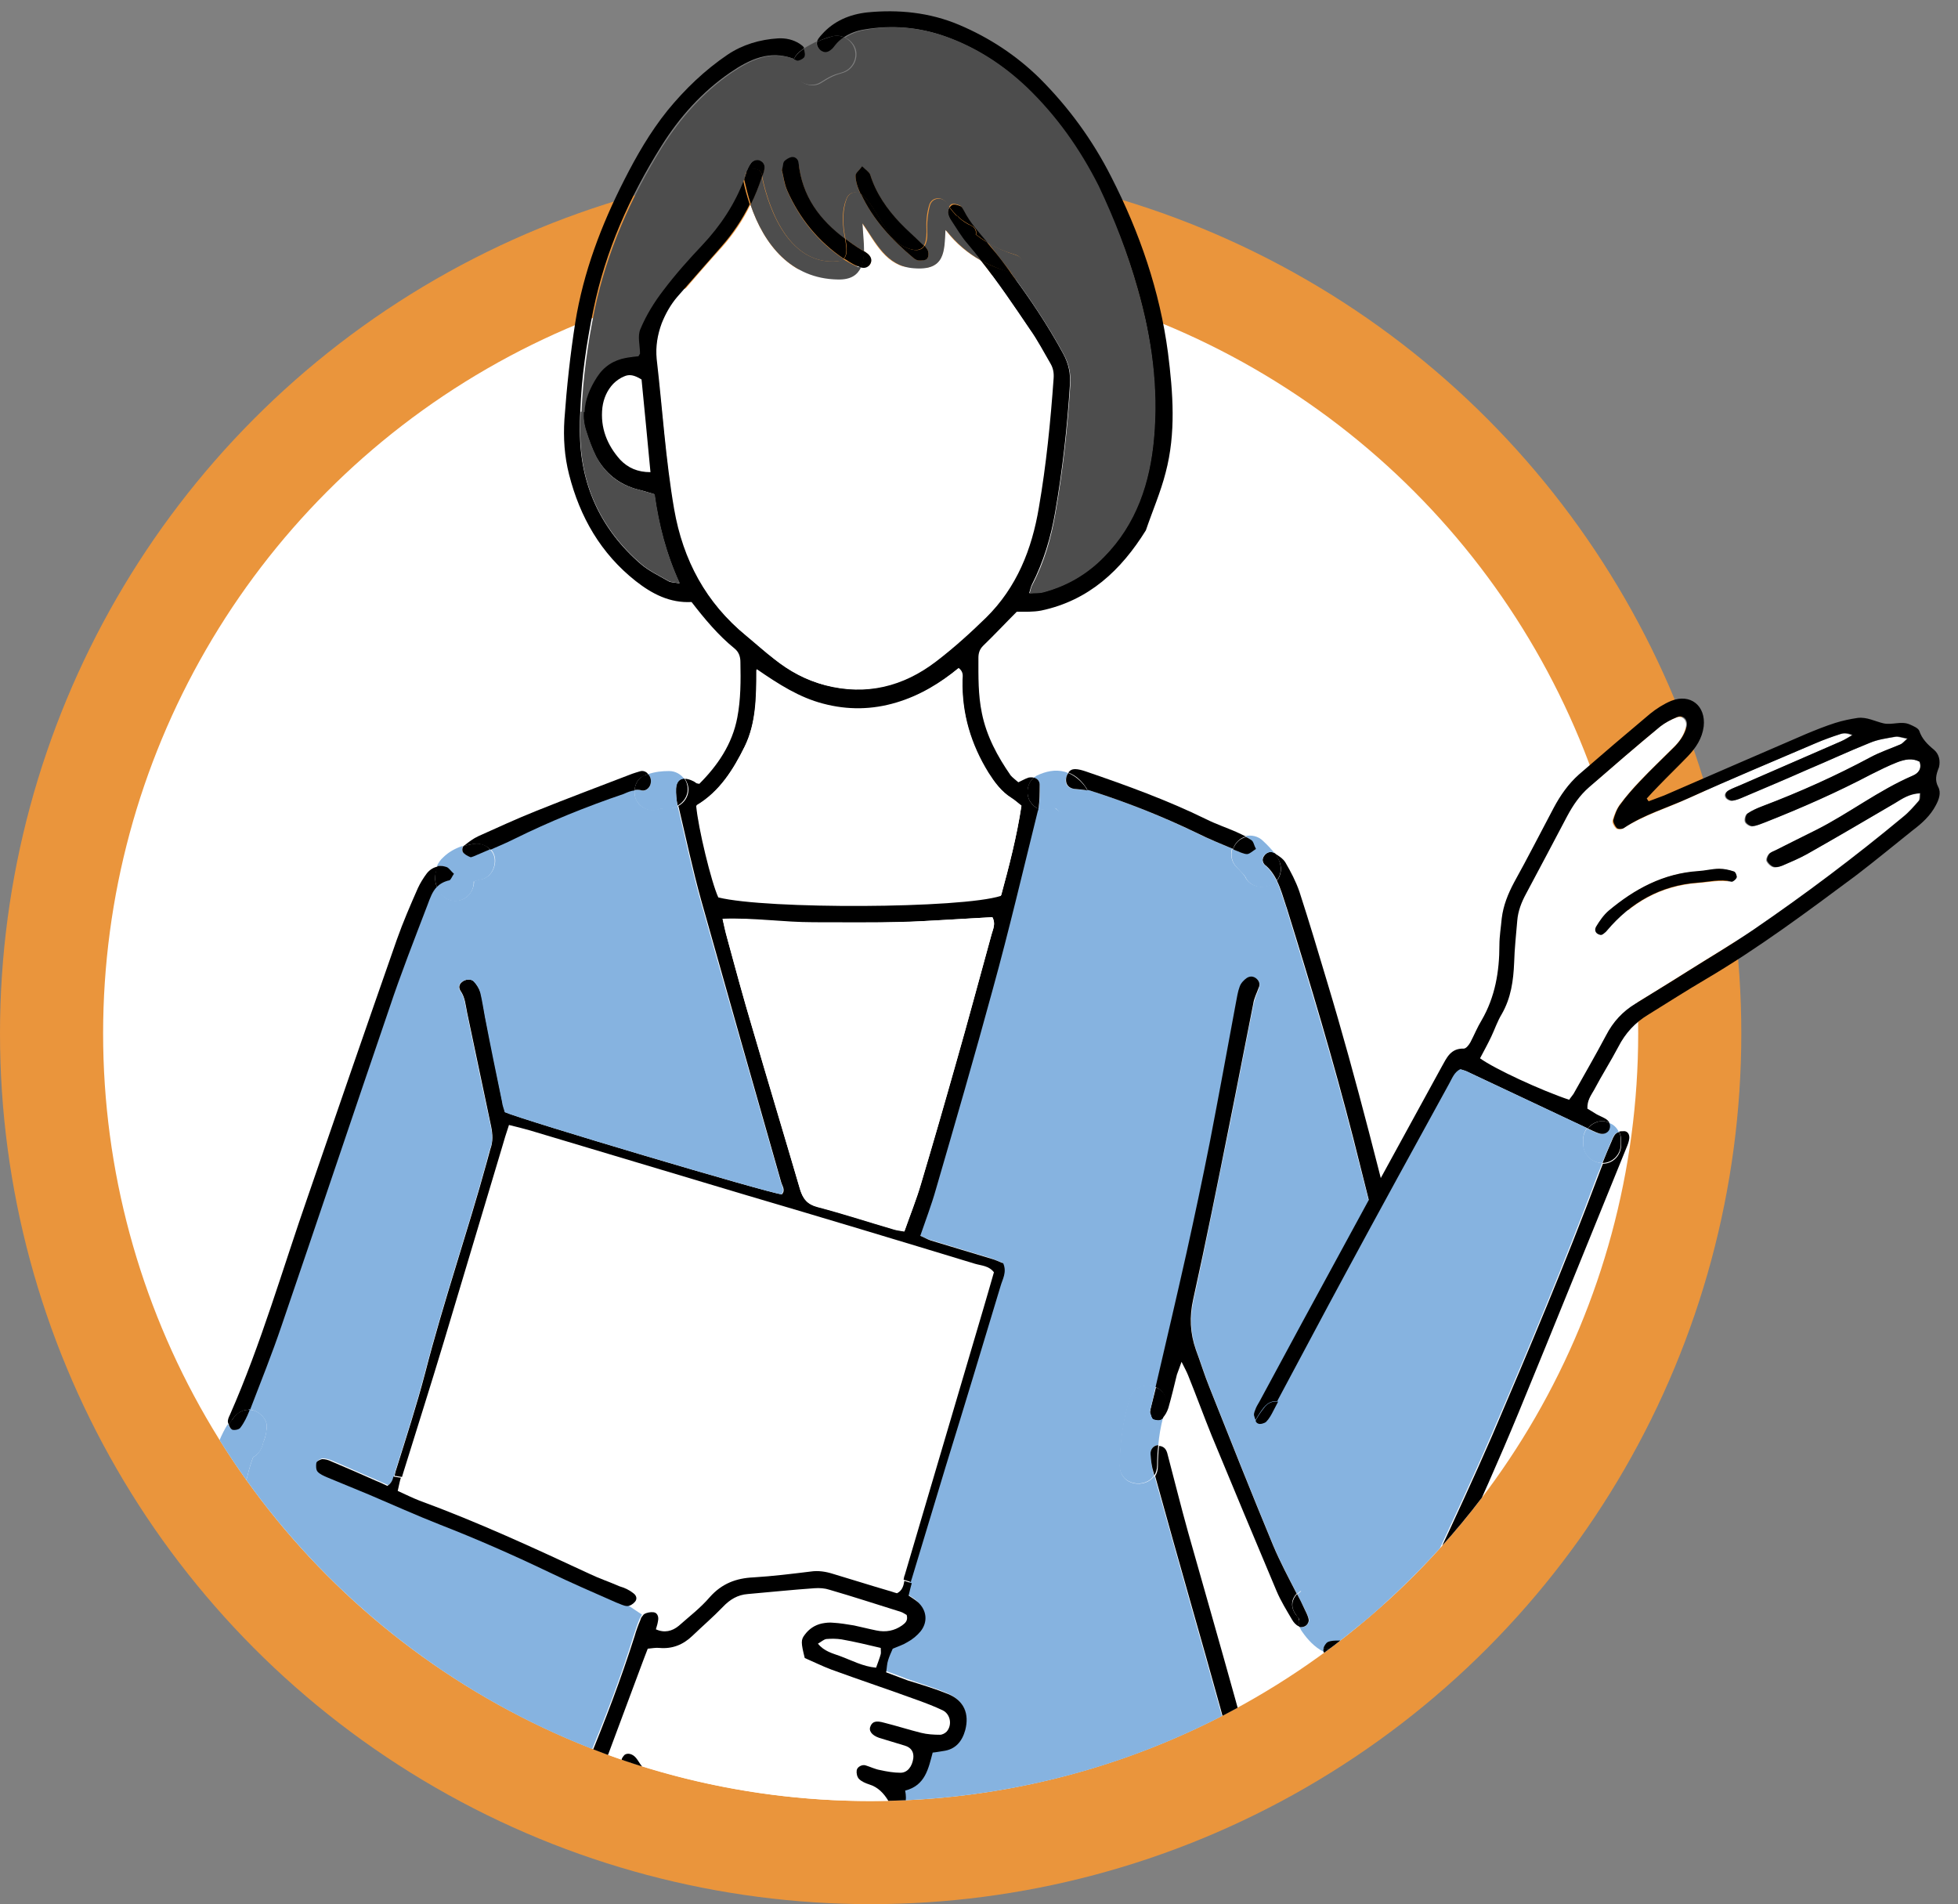 <?xml version="1.0" encoding="utf-8"?>
<!-- Generator: Adobe Illustrator 26.2.1, SVG Export Plug-In . SVG Version: 6.00 Build 0)  -->
<svg version="1.1" id="レイヤー_1" xmlns="http://www.w3.org/2000/svg" xmlns:xlink="http://www.w3.org/1999/xlink" x="0px"
	 y="0px" viewBox="0 0 505.1 491.2" style="enable-background:new 0 0 505.1 491.2;" xml:space="preserve">
<rect x="0" y="0" width="505.1" height="491.2" fill="#808080" stroke="none"/>
<style type="text/css">
	.st0{fill:#EA953C;}
	.st1{fill:#FFFFFF;}
	.st2{clip-path:url(#SVGID_00000119083195322327662230000017830765948448458408_);}
	.st3{clip-path:url(#SVGID_00000078737451806264480690000013416111468295499409_);}
	.st4{fill:#86B3E0;}
	.st5{fill:#4D4D4D;}
</style>
<circle class="st0" cx="224.6" cy="266.6" r="224.6"/>
<path class="st1" d="M93.6-8.1"/>
<circle class="st1" cx="224.6" cy="266.6" r="198"/>
<g>
	<g>
		<defs>
			<path id="SVGID_1_" d="M505.1,162l-125.4-18.4c-14-17.6-30.9-32.8-50-44.8L299.6,0h-153l-19.9,94.5
				C66.9,128.6,26.6,192.9,26.6,266.6c0,109.3,88.6,198,198,198c95.8,0,175.6-68,194-158.3l86.5-27.3V162z"/>
		</defs>
		<clipPath id="SVGID_00000140715727891742576940000014925450338451328693_">
			<use xlink:href="#SVGID_1_"  style="overflow:visible;"/>
		</clipPath>
		<g style="clip-path:url(#SVGID_00000140715727891742576940000014925450338451328693_);">
			<g>
				<defs>
					<rect id="SVGID_00000055687767318029574920000015204638679376695444_" x="35.6" width="469.5" height="498"/>
				</defs>
				<clipPath id="SVGID_00000104668332807222452070000015972959939240221592_">
					<use xlink:href="#SVGID_00000055687767318029574920000015204638679376695444_"  style="overflow:visible;"/>
				</clipPath>
				<g style="clip-path:url(#SVGID_00000104668332807222452070000015972959939240221592_);">
					<g>
						<path class="st1" d="M227.2,425.1c0,0.7,0.1,1.2,0,1.6c-0.3,1.1-0.7,2.1-1.1,3.5c-3.4-0.3-6.3-1.9-9.3-3
							c-1.9-0.7-4.1-1.2-5.7-3.2c0.9-0.5,1.5-1.1,2.2-1.2c1.3-0.2,2.6-0.2,3.9,0.1C220.5,423.5,223.8,424.3,227.2,425.1z"/>
						<path class="st1" d="M165.6,97.9c0.7,7.7,1.5,15.6,2.3,23.9c-3.3,0-5.8-1.1-7.7-3.2c-3.5-3.8-5.2-8.3-4.6-13.5
							c0.3-2.3,1.1-4.5,2.8-6.1c0.8-0.8,1.8-1.4,2.8-1.9C162.3,96.6,163.6,96.7,165.6,97.9z"/>
						<path class="st1" d="M210.4,482c-0.4,1.5-0.6,2.6-0.9,3.7c-0.9,3-1.8,5.9-2.7,8.8c-1.3,0.6-2.4,0.3-3.4,0
							c-0.4-0.1-0.7-0.2-1.1-0.3c-20.8-6.2-41.6-12.4-62.4-18.6c-17.9-5.4-35.9-10.8-53.8-16.2c-1.5-0.5-3.1-1-4.5-1.5
							c0.1-2.4,0.9-6.2,2.1-10.1c0.7-2.4,1.6-4.7,2.5-6.8c1.3,0.4,2.7,0.8,4.1,1.3c17.9,6.1,35.8,12.2,53.7,18.3
							c2.7,0.9,5.4,1.5,7.9,1.6c1.8-0.6,2-2,2.5-3.2c0.8-2.2,1.7-4.5,2.5-6.7l3.8,1.4c-0.3,0.7-0.3,1.6,0.1,2.3
							c2.4,3.7,5.1,7.3,8.7,10c1.8,1.4,3.8,2.7,5.8,3.8c10.2,5.4,21.1,9,32.4,11.6C208.3,481.3,209.1,481.6,210.4,482z"/>
						<path class="st1" d="M256.2,328.3c-1,3.4-1.9,6.7-2.9,10c-6.7,22.7-13.3,45.4-20.1,68.1c-0.1,0.4-0.2,0.8-0.3,1.2
							c-0.2,1.2-0.5,2.4-1.9,3.2c-0.7-0.2-1.5-0.4-2.3-0.7c-4.7-1.4-9.4-2.9-14.2-4.3c-1.9-0.6-3.8-0.9-5.8-0.6
							c-4.9,0.6-9.8,1.2-14.7,1.5c-4.5,0.3-8.2,1.6-11.3,5.1c-2.4,2.7-5.2,5-8,7.4c-1.7,1.5-3.7,2-5.9,0.9c0.2-0.9,0.5-1.7,0.6-2.5
							c0.1-0.9-0.2-1.8-1.2-1.9c-0.7-0.1-1.6,0-2.3,0.4c-0.2,0.1-0.4,0.3-0.5,0.5l-3.6-2.4c0.6,0,1.5-0.6,2-1.1
							c0.6-0.7,0.2-1.7-0.4-2.2c-1.1-0.8-2.2-1.4-3.4-1.9c-2.6-1.1-5.2-2-7.7-3.2c-14.4-6.8-28.9-13.4-43.9-18.9
							c-1.8-0.7-3.6-1.6-5.6-2.5c0.3-1.2,0.5-2.3,0.8-3.4c0.1-0.4,0.2-0.7,0.3-1c3.5-11.3,7-22.6,10.5-33.9
							c5.1-16.7,10-33.4,15-50.1c0.6-1.8,1.2-3.7,1.8-5.8c2,0.5,3.7,0.9,5.4,1.4c18.6,5.6,37.2,11.1,55.8,16.7
							c19.7,5.9,39.4,11.8,59,17.7C253,326.5,254.9,326.6,256.2,328.3z"/>
						<path class="st1" d="M243.1,441.1c2,1,2.4,3.7,1,5.5c-0.4,0.4-1.1,0.8-1.7,0.8c-1.6,0-3.3-0.1-4.9-0.5
							c-3.2-0.8-6.3-1.8-9.5-2.6c-2-0.5-3-0.3-3.5,0.8c-0.6,1.3,0.2,2.5,2.2,3.1c2.2,0.7,4.4,1.3,6.6,2c1.7,0.6,2.4,1.8,2.2,3.3
							c-0.3,2.1-1.5,3.7-3.3,3.7c-1.8,0-3.6-0.4-5.3-0.7c-1.3-0.3-2.5-0.9-3.7-1.2c-0.9-0.3-2.3,0.4-2.3,1.3
							c-0.1,0.7,0.1,1.7,0.6,2.2c0.7,0.7,1.6,1.1,2.6,1.4c2.3,0.8,3.8,2.4,5,4.3c-2.4,3.6-3.2,3.9-6.9,3c-1.7-0.4-3.2-0.9-4.2,1.4
							c0.4,1.3,1,2.6,1.4,4c0.5,2.1-0.5,3.6-2.6,3.9c-3.6,0.5-7.1,0.8-10.7-0.2c-9-2.6-18-5.1-26.5-9.3c-5.7-2.8-10.6-6.6-14.2-11.9
							c-0.5-0.7-0.9-1.4-1.4-2c-0.9-1.1-2.2-1.5-3-0.8c-0.3,0.2-0.5,0.5-0.6,0.8l-3.8-1.4c2.9-7.6,5.7-15.2,8.5-22.8
							c0.5-1.4,1-2.7,1.6-4.2c1.1-0.1,2-0.3,3-0.2c3.3,0.3,6.1-0.8,8.5-3.1c2.6-2.5,5.4-4.8,7.9-7.5c1.8-1.9,3.9-3,6.4-3.3
							c5.7-0.5,11.5-1.1,17.2-1.5c1.3-0.1,2.7,0.1,3.9,0.4c6.1,1.8,12.3,3.8,18.4,5.7c0.6,0.2,1.1,0.6,1.5,0.8
							c0.4,1.5-0.3,2.1-1.2,2.7c-2,1.3-4.2,1.8-6.6,1.3c-1.9-0.4-3.8-0.9-5.8-1.3c-1.8-0.3-3.6-0.6-5.4-0.7c-1-0.1-2,0-2.9,0.2
							c-1.9,0.3-3.3,1.3-4.4,2.9c-0.9,1.3-0.9,2.1,0,6c2.2,1,4.5,2.1,6.9,3c7.4,2.7,14.9,5.3,22.3,7.9
							C238.9,439.3,241.1,440.1,243.1,441.1z"/>
						<path class="st1" d="M218.7,994.7c3.5,5.2,3.2,11,2.4,16.7c-1.2,7.8-3,15.5-4.6,23.2c-1.9,9-3.8,18-5.6,27
							c-0.5,2.5-1.4,4.5-3.4,6.3c-3.1,2.7-5.9,5.7-9.7,7.6c-2.4,1.2-4.8,2.1-7.5,2.5c-8.1,1-16.1,0.4-23.9-2.2
							c-1.7-0.6-3.3-1.5-4.9-2.3c-2.8-1.5-4.4-4-4.5-7.2c-0.1-1.1,0.1-2.3,0.6-3.3c0.5-1.2,1.3-2.3,2-3.4
							c7.9-12.9,15.9-25.8,23.7-38.7c1.1-1.8,1.8-3.9,2.6-5.8c0.5-1.4,0.7-2.9,1.4-4.2c3-6.3,2.6-12.8,1.6-19.3
							c-2.2-14-5-27.8-8.1-41.6c-4.5-19.7-9-39.4-13.4-59.2c-3.3-14.9-4.2-29.9-4.1-45.1c0.1-11.1,1.3-22,4.2-32.7
							c0.3-1.1,0.7-2.1,1.2-3.3c8.2,0.8,16.2,1.7,24.2,2.3c8,0.6,16.1,0.8,24.4,1.2c0.2,1,0.6,1.9,0.6,2.8
							c0.6,9.9,1.2,19.7,1.7,29.6c0.1,3,0,5.9,0,8.9c-0.2,9.9-0.4,19.7-0.5,29.6c-0.3,17.3-0.4,34.5-0.8,51.8
							c-0.2,11.8-0.6,23.7-0.9,35.5c-0.1,3.6-0.2,7.2-0.4,10.9c-0.1,3.3,0.1,6.6,1,9.8C218,992.9,218.2,993.9,218.7,994.7z"/>
						<path class="st1" d="M290.1,1062.3c2.1,3.7,1.5,7.4-1.9,9.9c-1.5,1.2-3.3,2.2-5.1,2.9c-7.8,2.9-16,3.9-24.3,2.8
							c-4.9-0.6-9.2-2.6-12.9-5.7c-2.3-1.9-4.5-3.9-6.4-6.1c-0.9-1-1.3-2.6-1.6-4c-1.3-5.9-2.5-11.9-3.8-17.8
							c-2.2-10.5-4.5-20.9-6.7-31.3c-0.9-3.9-0.5-7.9-0.3-11.8c0-1.1,0.4-2.3,0.9-3.3c2.7-5.7,3-11.7,2.8-17.8
							c-1-27.6-2-55.2-2.7-82.9c-0.4-13.2,0-26.3-0.4-39.5c-0.2-9.2,0.1-18.4,0.7-27.6c0.3-4.1,0.3-8.2,0.4-12.3
							c0.1-1.5,0.2-2.9,0.4-4.9c16.5-0.3,32.4-1.3,48.5-3.9c0.5,1,1.1,2,1.4,3c3.9,13.7,4.7,27.8,4.5,42c-0.2,17.2-3.1,34-6.9,50.7
							c-4.8,21-9.3,42-13.8,63.1c-1.7,8.2-3,16.5-4.3,24.8c-0.4,2.6-0.5,5.2-0.5,7.9c0,3.3,0.6,6.5,2.3,9.4c9.7,17,19.3,34,29,51
							C289.6,1061.5,289.8,1061.9,290.1,1062.3z"/>
						<path d="M368.2,351.4c0,0.5,0,0.7-0.1,0.9c-0.3,0.4-0.5,0.9-0.8,1.2c-0.2-0.6-0.4-1.2-0.7-1.8c-0.7-1.8-2-2.5-3.4-2.5
							c-0.1-0.2-0.1-0.4-0.2-0.6c-4.7-18.3-9.3-36.7-13.9-55c-5.1-19.9-11-39.6-17.1-59.2c-0.1-0.3-0.2-0.6-0.3-0.9
							c-0.7-2.1-1.3-4.3-2.3-6.3c1.2-1.5,1.4-3.7,0.4-5.5c-0.3-0.5-0.6-1-0.9-1.5c1,0.6,2.1,1.3,2.7,2.3c1.4,2.4,2.7,4.9,3.6,7.5
							c2.5,7.7,4.8,15.4,7.1,23.1c7.8,25.8,14.2,52,20.8,78.2c1.4,5.4,2.9,10.8,4.3,16.2C367.6,348.9,367.9,350.3,368.2,351.4z"/>
						<path class="st4" d="M367.3,353.5c3.1,9.5,0,20.1-3.7,30.1c-1.1,10.3-3.1,21-6.8,30.5c-1.7,4.4-3.8,9.8-8.3,12
							c-5.3,2.5-9.7-1-12.6-5.2c-0.3-0.4-0.5-0.8-0.6-1.2c0.5,0.1,1.2,0,1.6-0.3c0.4-0.3,0.9-1.1,0.8-1.6c-0.3-1.1-0.8-2.1-1.3-3.1
							c-0.6-1.1-1.1-2.3-1.7-3.4c1.9-2,5.8-2.6,8,0.4c0,0.1,0.1,0.1,0.1,0.2c0.3-0.5,0.7-1,0.9-1.5c1.1-2.1,2-4.2,2.7-6.5
							c1.5-4.4,2.6-8.8,4.3-13.1c1.3-3.2,2.5-6.5,3.6-9.8c0.1-0.7,0.1-1.4,0.2-2c0.1-1.3,0.6-2.3,1.4-3.1c0.3-1.2,0.7-2.4,1-3.6
							c1.1-4.4,3.4-11.3,1.5-15.7c-1.7-3.9,1.8-7.4,4.9-7.4c0.4,1.4,0.8,2.8,1.4,4.1c0.3,0.5,1.5,1,2.1,0.8
							C366.9,353.9,367.1,353.7,367.3,353.5z"/>
						<path d="M366.6,351.6c0.3,0.6,0.5,1.2,0.7,1.8c-0.2,0.3-0.4,0.5-0.6,0.5c-0.6,0.2-1.8-0.3-2.1-0.8c-0.6-1.3-1-2.7-1.4-4.1
							C364.6,349.2,365.9,349.9,366.6,351.6z"/>
						<path class="st4" d="M363.2,349.1c-3.1-0.1-6.5,3.5-4.9,7.4c1.9,4.5-0.4,11.3-1.5,15.7c-0.3,1.2-0.6,2.4-1,3.6
							c-0.8,0.8-1.3,1.8-1.4,3.1c0,0.7-0.1,1.4-0.2,2c-1.1,3.3-2.3,6.6-3.6,9.8c-1.7,4.3-2.8,8.8-4.3,13.1c-0.8,2.2-1.6,4.4-2.7,6.5
							c-0.3,0.5-0.6,1-0.9,1.5c0,0-0.1-0.1-0.1-0.2c-2.2-3-6.1-2.4-8-0.4c-2.1-4.1-4.3-8.2-6.1-12.5c-5.6-13.5-11-27.1-16.4-40.7
							c-1.3-3.2-2.3-6.5-3.5-9.7c-1.5-4.3-1.7-8.5-0.7-13c3.3-14.9,6.2-29.9,9.3-44.9c2.1-10.5,4.1-21,6.2-31.4
							c0.3-1.4,0.9-2.8,1.4-4.1c0.3-0.9,0.2-1.6-0.4-2.2c-0.8-0.8-1.8-0.9-2.7-0.3c-0.7,0.6-1.5,1.4-1.8,2.2c-0.5,1.4-0.7,2.9-1,4.3
							c-2.2,12-4.4,23.9-6.7,35.8c-1.9,9.5-3.8,19-6,28.5c-2.6,11.6-5.3,23.1-8,34.7c-2.4-1-5.7-0.3-6.7,2.9
							c-1.8,5.5-2.5,11.5-2.6,17.3c0,5.2,6.6,6,8.9,2.6c3.1,11.2,6.3,22.4,9.4,33.5c9.8,34.3,19.3,68.7,26.7,103.6
							c0.2,1.1,0.3,2.2,0.3,3c-3.4,2.5-7.1,3.5-10.8,4.3c-14.2,2.7-28.4,5.4-42.6,8.1c-8.6,1.6-17.1,3.2-25.7,4.8
							c-0.9,0.2-2,0.4-2.7,0.9c-0.5,0.4-0.8,1.4-0.8,2.1c0,0.5,0.7,1.1,1.3,1.3c0.6,0.3,1.3,0.2,1.9,0.1c2.4-0.4,4.9-0.9,7.3-1.3
							c18.7-3.6,37.5-7.1,56.2-10.7c2.2-0.4,4.5-0.8,7.1-1.2c0,2.1,0.1,3.9,0.1,5.7c0.4,20.3-1.7,40.4-3.3,60.6
							c-1.3,15.6-2.3,31.2-3.6,46.8c-1.1,13.1-2.1,26.2-3.4,39.3c-1,10.8-2.5,21.6-3.5,32.4c-1.3,14.3-2.2,28.5-3.3,42.8
							c-0.6,8-1,16.1-1.6,24.1c-0.4,5.7-0.8,11.5-1.2,17.2c0,0.5-0.3,0.9-0.5,1.6c-3.3,0.6-6.7,1.4-10.1,1.9
							c-5.2,0.8-10.5,1.2-15.6,2.4c-8.9,2-17.8,3-26.9,3.5c-11.3,0.6-22.7,0.9-34,1c-11.5,0.1-23-0.5-34.5-1.6
							c-6.1-0.6-12.1-1.4-18-2.6c-6.3-1.3-12.7-1.9-19-2.9c-2.1-0.3-4.1-0.9-6.1-1.4c-0.4-4.4-0.9-8.5-1.2-12.6
							c-1.3-17.7-2.4-35.4-3.9-53.2c-1.3-15.1-3.1-30.1-4.6-45.2c-1.2-11.4-2.4-22.9-3.4-34.4c-0.9-9.8-1.4-19.7-2.2-29.5
							c-1.6-19-3.5-38-4.9-57c-0.9-11.5-1-23-1.5-34.5c0-1.1,0.2-2.2,0.4-3.7c1.7,0.2,3.1,0.3,4.6,0.6c21.7,4,43.3,8,65,11.9
							c0.6,0.1,1.3,0.3,1.9,0.2c1.1,0,1.9-0.6,2.2-1.7c0.3-0.9-0.3-2-1.3-2.4c-0.9-0.3-1.9-0.5-2.8-0.7
							c-19.7-3.6-39.5-7.2-59.2-10.8c-4-0.7-8.1-1.5-12.1-2.5c-2.4-0.6-4.8-1.2-6.4-3.4c0-0.5-0.1-1,0-1.5
							c2.5-14.9,5.6-29.7,9.3-44.4c0.2-0.9,0.7-1.7,1.1-2.7c1.4,0.4,2.5,0.6,3.6,0.9c12,3.6,24,7.1,35.9,10.7
							c13.7,4.1,27.5,8.2,41.2,12.3c0.3,0.1,0.6,0.2,0.9,0.3c1.4,0.4,2.7,1.2,4.6,0.3c0.9-1.3,1.2-3.1,1.7-4.8
							c1-3.1,1.9-6.3,2.9-9.4c0.2-0.7,0.5-1.2,1.7-0.7c-0.1,0.7-0.1,1.5-0.3,2.2c-1.8,8.2-3.4,16.4-5.4,24.6
							c-2.4,9.6-5,19.1-7.6,28.6c-0.4,1.5-0.2,2.5,0.8,3c1.1,0.6,2.4,0.1,3.2-1.5c0.6-1.3,1.2-2.7,1.5-4.2
							c2.2-8.8,4.4-17.5,6.4-26.3c2.1-9.1,4.1-18.3,6.1-27.1c1.8-1.6,3.3-3,5.1-4.6c0.5,2,1,3.8,1.3,5.5c3.8,17.5,8,34.9,12.6,52.2
							c0.3,1.3,0.7,2.5,1.2,3.7c0.3,0.7,0.8,1.5,1.5,1.9c0.4,0.3,1.4,0.5,1.8,0.3c0.6-0.4,0.9-1.2,1.3-1.9c0.1-0.2-0.1-0.6-0.2-0.9
							c-2.1-7.8-4.5-15.5-6.4-23.3c-3.1-12.6-5.9-25.3-8.8-38c-0.3-1.4-0.6-2.9-0.9-4.5c3.7-2.4,6.6-5.1,5.7-10.1
							c5.2-1.4,6-5.7,7.1-9.8c1-0.2,1.8-0.3,2.7-0.4c3.2-0.4,4.9-2.4,5.7-5.4c1.2-4.2-0.3-7.5-4.4-9.3c-3.5-1.5-7.1-2.5-10.7-3.8
							c-1.8-0.7-3.6-1.4-5.6-2.1c0.2-1.2,0.3-2.2,0.5-3.1c0.3-1.1,0.8-2.1,1.2-3c1.4-0.6,2.7-1,3.8-1.7c1.2-0.8,2.4-1.7,3.4-2.8
							c1.9-2.4,1.6-5.4-0.7-7.5c-0.7-0.6-1.6-1.1-2.4-1.7c0.3-1.1,0.5-2.2,0.8-3.2c0.1-0.3,0.1-0.5,0.2-0.8
							c2.9-9.6,5.8-19.2,8.7-28.8c4.7-15.6,9.5-31.1,14.2-46.7c0.6-1.8,1.7-3.6,0.7-5.9c-1-0.4-2-0.8-3.1-1.2
							c-5.2-1.6-10.4-3.1-15.6-4.7c-0.9-0.3-1.7-0.7-2.7-1.2c1.4-4.2,2.9-8,4-11.9c5-17.2,10-34.4,14.7-51.7
							c4.1-15.2,7.8-30.6,11.6-45.9c0.1-0.2,0.1-0.4,0.2-0.7c1.3,0.6,2.9,0.5,4.3-0.2c0,0,0,0,0,0c-0.4,0.2-0.3,0.2,0,0.1
							c0,0,0,0,0.1,0c1.6,1.6,3.9,2.3,6,1.1c1.8-1.1,3-3.6,2.2-5.7c0.3,0.1,0.6,0.1,0.9,0.2c9.4,3,18.5,6.6,27.4,10.9
							c3,1.5,6.2,2.8,9.3,4.1c-0.5,1.6-0.1,3.5,1.2,4.8c0.6,0.6,1.2,1.2,1.8,1.9c0.2,0.3,0.4,0.5,0.5,0.8c1.2,2.3,4.4,3,6.6,1.7
							c0.5-0.3,0.9-0.7,1.3-1.1c1,2,1.6,4.2,2.3,6.3c0.1,0.3,0.3,0.6,0.3,0.9c6,19.6,12,39.3,17.1,59.2c4.7,18.3,9.3,36.7,13.9,55
							C363.1,348.7,363.1,348.9,363.2,349.1z"/>
						<path d="M338.6,519.2c0,0.6-0.1,1.6-0.5,1.8c-1.8,0.9-1.8,3.1-3.1,4.2c-1.4,1.2-3.1,1.9-4.6,2.8c-0.1,0.1-0.2,0.2-0.6,0.6
							c0,1.1-0.2,2.3-0.2,3.6c-0.1,5.9,0,11.9-0.2,17.8c-0.4,9-0.9,18.1-1.6,27.1c-0.7,10.2-1.7,20.3-2.5,30.5
							c-1.4,18.4-2.5,36.8-4,55.1c-0.9,11.1-2.3,22.2-3.4,33.4c-1.2,12.3-2.5,24.6-3.4,36.9c-1.2,16.4-2.1,32.8-3.1,49.3
							c-0.3,5.4-0.6,10.8-1,16.2c-0.1,1.6,0,3.3-1.5,5.1c-8.3,1.5-17,3.1-25.9,4.8c0.1,1.3,0,2.5,0.3,3.6c4.5,17.2,5,34.7,4,52.4
							c-0.9,14.2-3.7,28-6.7,41.8c-4.7,21.2-9.3,42.4-13.7,63.6c-1.8,8.5-2.9,17.2-4.3,25.8c-0.2,1-0.2,2-0.3,3
							c-0.3,3.3,0.3,6.3,2.1,9.3c9.6,16.7,19,33.5,28.5,50.2c2.5,4.4,5.1,8.8,7.6,13.3c2.3,4.2,3,8.7,2,13.4
							c-0.8,3.7-1.9,7.3-3.2,10.8c-1,2.7-2.6,5.3-4,7.9c-2.4,4.3-6.3,6.6-11.1,7.4c-2.1,0.3-4.3,0.6-6.4,0.4
							c-5.7-0.3-11.5-0.8-17.2-1.5c-2.4-0.3-4.8-1.1-7.1-2.1c-4.4-1.9-7.4-5.3-9.3-9.7c-4.3-9.5-7.3-19.4-9.5-29.5
							c-3-13.8-5.9-27.7-8.9-41.5c-0.3-1.6-0.8-3.2-1.3-5.2c-1.2,1.7-1.4,3.3-1.7,4.8c-3.3,15.4-6.5,30.9-9.8,46.3
							c-1.8,8.4-4.6,16.5-7.9,24.4c-2.3,5.4-6,9.3-11.5,11.5c-6.6,2.7-13.3,3.6-20.3,3.3c-8.3-0.4-14.6-4.3-18.4-11.5
							c-4.9-9.4-6.6-19.6-5.1-30.2c0.7-4.5,2.9-8.3,5.3-12.1c7.9-12.7,15.6-25.5,23.5-38.2c2.8-4.5,4.4-9.5,6.3-14.4
							c0.5-1.2,0.4-2.6,0.4-3.9c0-7-1.4-13.8-2.6-20.5c-3.5-20.3-8.4-40.2-12.9-60.3c-2.6-11.7-5.4-23.4-7.7-35.2
							c-2.7-13.6-3.3-27.4-3.1-41.3c0.2-11.1,1.4-22,4.2-32.7c0.2-0.8,0.2-1.6,0.4-3.1c-9.1-1.6-17.8-3.2-26.3-4.7
							c-1.4-2-1.2-4.1-1.4-6c-0.9-14.4-1.8-28.9-2.8-43.3c-0.7-9.7-1.4-19.4-2.2-29c-0.7-8-1.6-16-2.5-24
							c-1.2-11.1-2.6-22.2-3.6-33.4c-1.5-16.9-2.7-33.8-4.1-50.7c-1.1-12.6-2.4-25.2-3.4-37.8c-1.3-14.9-2.3-29.9-2.2-44.9
							c0-2,0-3.9,0-5.6c-2.4-1.6-4.4-3.1-6.4-4.4c-1.7-1-2.1-2.5-1.7-4.2c0.9-4.9,1.6-9.7,2.7-14.6c2.2-10.3,4.6-20.5,6.8-30.8
							c0.3-1.2,0.4-2.5,0.7-4c-1.6-0.5-3-1-4.4-1.5c-10.2-3.1-20.5-6.1-30.7-9.2c-4.1-1.2-4.2-1.5-3-5.5c0.8-2.7,1.6-5.4,2.4-8.1
							l2.2,0.7c-1.2,3.9-2.1,7.8-2.1,10.1c1.5,0.5,3,1,4.5,1.5c17.9,5.4,35.9,10.8,53.8,16.2c20.8,6.2,41.6,12.4,62.4,18.6
							c0.4,0.1,0.7,0.2,1.1,0.3l-0.6,2.1c-13.7-4.1-27.5-8.2-41.2-12.3c-12-3.6-24-7.1-35.9-10.7c-1.1-0.3-2.2-0.6-3.6-0.9
							c-0.4,1-0.9,1.9-1.1,2.7c-3.6,14.7-6.8,29.5-9.3,44.4c-0.1,0.5,0,1,0,1.5c1.6,2.2,4,2.8,6.4,3.4c4,1,8,1.7,12.1,2.5
							c19.7,3.6,39.5,7.2,59.2,10.8c1,0.2,1.9,0.4,2.8,0.7c1,0.4,1.5,1.5,1.3,2.4c-0.3,1.1-1.1,1.6-2.2,1.7c-0.6,0-1.3-0.1-1.9-0.2
							c-21.7-4-43.3-8-65-11.9c-1.4-0.3-2.9-0.4-4.6-0.6c-0.2,1.5-0.4,2.6-0.4,3.7c0.4,11.5,0.6,23,1.5,34.5c1.4,19,3.3,38,4.9,57
							c0.8,9.8,1.3,19.7,2.2,29.5c1,11.5,2.3,22.9,3.4,34.4c1.5,15.1,3.3,30.1,4.6,45.2c1.5,17.7,2.6,35.4,3.9,53.2
							c0.3,4.1,0.7,8.2,1.2,12.6c2,0.5,4,1,6.1,1.4c6.3,1,12.7,1.6,19,2.9c6,1.2,12,2,18,2.6c11.5,1.2,23,1.8,34.5,1.6
							c11.4-0.1,22.7-0.4,34-1c9-0.5,18-1.4,26.9-3.5c5.1-1.2,10.4-1.5,15.6-2.4c3.4-0.6,6.8-1.3,10.1-1.9c0.2-0.7,0.5-1.1,0.5-1.6
							c0.4-5.7,0.8-11.5,1.2-17.2c0.5-8,1-16.1,1.6-24.1c1-14.3,2-28.6,3.3-42.8c0.9-10.8,2.4-21.6,3.5-32.4
							c1.2-13.1,2.3-26.2,3.4-39.3c1.2-15.6,2.3-31.2,3.6-46.8c1.6-20.2,3.7-40.3,3.3-60.6c0-1.8-0.1-3.6-0.1-5.7
							c-2.6,0.4-4.9,0.8-7.1,1.2c-18.7,3.6-37.5,7.1-56.2,10.7c-2.4,0.5-4.8,0.9-7.3,1.3c-0.6,0.1-1.4,0.1-1.9-0.1
							c-0.5-0.2-1.2-0.8-1.3-1.3c0-0.7,0.2-1.7,0.8-2.1c0.7-0.6,1.8-0.8,2.7-0.9c8.6-1.6,17.1-3.2,25.7-4.8
							c14.2-2.7,28.4-5.4,42.6-8.1c3.7-0.7,7.4-1.7,10.8-4.3c-0.1-0.8-0.1-2-0.3-3c-7.4-34.9-16.9-69.3-26.7-103.6
							c-3.2-11.2-6.3-22.3-9.4-33.5c0.4-0.7,0.7-1.5,0.7-2.6c0-1.8,0.1-3.5,0.3-5.2c0,0,0,0,0.1,0c1.1,0.1,1.7,0.8,2,1.8
							c1.8,6.8,3.5,13.7,5.4,20.5c8.1,28.6,16.4,57.2,23.6,86.1c2.9,11.5,5.5,23,8.2,34.5C338.3,516.9,338.6,518.1,338.6,519.2z
							 M298.1,1082c0.3-3.7-0.5-7.1-2.7-10.1c-0.5,0.2-0.9,0.3-1.1,0.5c-3.1,4.2-7.5,6.3-12.3,7.8c-5.2,1.6-10.6,2.5-16,2.6
							c-8.4,0.2-16.4-1.5-23.1-7.1c-0.4-0.4-1-0.6-1.6-0.9c-0.1,0.6-0.3,0.9-0.2,1.2c1.7,7.4,4.5,14.4,7.8,21.3
							c1.5,3.1,3.9,5.2,7.2,6.5c1.4,0.5,2.8,1,4.3,1.2c6,0.6,12.1,1.3,18.1,1.6c2.1,0.1,4.2-0.4,6.3-0.9c2.3-0.5,4.3-1.7,5.7-3.7
							C294.6,1096,297.4,1089.4,298.1,1082z M288.2,1072.2c3.4-2.6,4-6.2,1.9-9.9c-0.2-0.4-0.5-0.8-0.8-1.3c-9.7-17-19.3-34.1-29-51
							c-1.7-3-2.4-6.1-2.3-9.4c0-2.6,0.1-5.3,0.5-7.9c1.3-8.3,2.6-16.6,4.3-24.8c4.5-21.1,9-42.1,13.8-63.1
							c3.8-16.7,6.7-33.5,6.9-50.7c0.2-14.2-0.6-28.3-4.5-42c-0.3-1-0.9-2-1.4-3c-16.1,2.6-32,3.6-48.5,3.9c-0.2,2-0.3,3.4-0.4,4.9
							c-0.2,4.1-0.1,8.2-0.4,12.3c-0.6,9.2-0.9,18.4-0.7,27.6c0.3,13.2,0,26.3,0.4,39.5c0.8,27.6,1.8,55.2,2.7,82.9
							c0.2,6.1-0.1,12.1-2.8,17.8c-0.5,1-0.9,2.2-0.9,3.3c-0.1,3.9-0.5,7.9,0.3,11.8c2.3,10.4,4.5,20.9,6.7,31.3
							c1.3,5.9,2.5,11.9,3.8,17.8c0.3,1.4,0.7,3,1.6,4c2,2.2,4.2,4.2,6.4,6.1c3.7,3.1,8,5.1,12.9,5.7c8.3,1,16.4,0,24.3-2.8
							C284.8,1074.4,286.6,1073.4,288.2,1072.2z M225.5,991.3c0.6-3.6,1.2-7.1,0.8-10.8c-0.3-2.6-0.4-5.2-0.5-7.9
							c-0.5-14.5-0.9-28.9-1.4-43.4c-0.2-4.2-0.6-8.5-0.9-12.7c-0.6,1-0.6,1.9-0.6,2.9c-0.6,21-1.3,42.1-1.9,63.1
							c-0.1,2.1,0.3,4.2,0.6,6.4c0.3,1.8,1.1,3.4,2.5,5.1C224.7,992.9,225.4,992.1,225.5,991.3z M224.1,820.1c0.1-2,0.2-3.9,0.2-5.8
							c0-0.3-0.6-0.9-1-0.9c-0.3,0-1,0.6-0.9,0.9c0.1,6,0.3,12,0.5,18c0.2,0,0.5,0,0.7,0C223.8,828.2,223.9,824.2,224.1,820.1z
							 M221.1,1011.4c0.8-5.7,1.1-11.5-2.4-16.7c-0.5-0.8-0.7-1.8-0.9-2.8c-0.9-3.2-1.1-6.5-1-9.8c0.2-3.6,0.3-7.2,0.4-10.9
							c0.3-11.8,0.7-23.7,0.9-35.5c0.3-17.3,0.5-34.5,0.8-51.8c0.1-9.9,0.3-19.7,0.5-29.6c0.1-3,0.2-5.9,0-8.9
							c-0.5-9.9-1.1-19.7-1.7-29.6c0-0.9-0.4-1.8-0.6-2.8c-8.3-0.4-16.3-0.6-24.4-1.2c-8-0.6-16-1.5-24.2-2.3
							c-0.4,1.2-0.9,2.2-1.2,3.3c-2.9,10.7-4.1,21.6-4.2,32.7c-0.1,15.2,0.8,30.3,4.1,45.1c4.4,19.7,8.9,39.5,13.4,59.2
							c3.1,13.8,5.9,27.7,8.1,41.6c1,6.6,1.4,13.1-1.6,19.3c-0.6,1.3-0.8,2.8-1.4,4.2c-0.8,2-1.5,4-2.6,5.8
							c-7.8,12.9-15.8,25.8-23.7,38.7c-0.7,1.1-1.5,2.2-2,3.4c-0.4,1-0.6,2.2-0.6,3.3c0.2,3.2,1.7,5.6,4.5,7.2
							c1.6,0.9,3.2,1.7,4.9,2.3c7.8,2.7,15.8,3.2,23.9,2.2c2.6-0.3,5.1-1.3,7.5-2.5c3.7-1.9,6.6-4.9,9.7-7.6c2-1.8,2.9-3.8,3.4-6.3
							c1.8-9,3.8-18,5.6-27C218.1,1026.9,220,1019.2,221.1,1011.4z M206.6,1079.8c0.5-1.5,0.7-3.1,1.2-5.3c-1.6,1.1-2.6,1.9-3.7,2.6
							c-4.3,2.9-8.8,4.9-14,5.6c-6.3,0.8-12.5,0.4-18.6-0.8c-6-1.2-11.7-3.2-16.3-7.6c-0.1-0.1-0.6,0-1.1,0.1
							c-0.1,0.7-0.2,1.5-0.2,2.3c0,5.5,1.2,10.8,2.7,16c0.5,1.7,1.2,3.4,2,5c2.8,5.4,7.2,8.9,13.4,9.7c6.9,0.9,13.4-0.3,19.8-2.8
							c4.3-1.6,7.3-4.4,8.9-8.6C202.7,1090.6,204.7,1085.2,206.6,1079.8z"/>
						<path d="M337.6,417.8c0.1,0.5-0.3,1.3-0.8,1.6c-0.4,0.3-1.1,0.4-1.6,0.3c-0.2-0.7-0.3-1.4-0.1-2.1c-0.3-0.3-0.6-0.7-0.8-1.1
							c-1.5-2-1-3.9,0.3-5.3c0.6,1.1,1.2,2.3,1.7,3.4C336.8,415.7,337.4,416.7,337.6,417.8z"/>
						<path d="M335.3,419.6c-0.1,0-0.2,0-0.3-0.1c-0.7-0.3-1.3-1-1.7-1.7c-1.4-2.4-2.9-4.8-4-7.4c-5.6-13.3-11.2-26.7-16.7-40
							c-2.1-5.2-4-10.4-6.1-15.6c-0.4-1-0.9-1.9-1.7-3.5c-0.5,1.5-0.9,2.4-1.2,3.3c-0.7,2.9-1.4,5.8-2.2,8.6
							c-0.3,0.9-0.8,1.9-1.5,2.6c0.2-0.8,0.4-1.6,0.7-2.5c0.8-2.7-0.6-4.6-2.5-5.5c2.7-11.6,5.4-23.1,8-34.7
							c2.1-9.5,4.1-18.9,6-28.5c2.3-11.9,4.5-23.9,6.7-35.8c0.3-1.5,0.5-3,1-4.3c0.3-0.9,1.1-1.7,1.8-2.2c0.9-0.6,1.9-0.5,2.7,0.3
							c0.6,0.6,0.8,1.4,0.4,2.2c-0.5,1.4-1.2,2.7-1.4,4.1c-2.1,10.5-4.1,21-6.2,31.4c-3,15-6,30-9.3,44.9c-1,4.5-0.8,8.7,0.7,13
							c1.2,3.2,2.2,6.5,3.5,9.7c5.4,13.6,10.8,27.2,16.4,40.7c1.8,4.3,4,8.4,6.1,12.5c-1.3,1.3-1.7,3.3-0.3,5.3
							c0.3,0.4,0.6,0.7,0.8,1.1C335,418.2,335,418.9,335.3,419.6z"/>
						<path d="M329.8,221.6c0.9,1.8,0.8,4-0.4,5.5c-0.8-1.5-1.7-2.9-3.1-4c-0.6-0.6-0.8-1.5-0.2-2.3c0.6-0.9,1.6-1.3,2.6-0.8
							c0.1,0,0.2,0.1,0.3,0.2C329.2,220.6,329.5,221.1,329.8,221.6z"/>
						<path class="st4" d="M328.9,220.2c-0.1-0.1-0.2-0.1-0.3-0.2c-0.9-0.5-1.9-0.1-2.6,0.8c-0.5,0.8-0.4,1.7,0.2,2.3
							c1.4,1.2,2.3,2.5,3.1,4c-0.3,0.4-0.8,0.8-1.3,1.1c-2.2,1.3-5.4,0.6-6.6-1.7c-0.1-0.3-0.3-0.5-0.5-0.8
							c-0.6-0.6-1.2-1.3-1.8-1.9c-1.3-1.3-1.7-3.1-1.2-4.8c0.6,0.3,1.3,0.5,1.9,0.8c0.6,0.2,1.3,0.5,1.9,0.4
							c0.7-0.2,1.3-0.8,2.1-1.3c-0.4-0.9-0.6-1.9-1.2-2.3c-0.4-0.3-0.9-0.6-1.4-0.9c1.6-0.4,3.4,0,4.6,1.2
							C327,218,328,219.1,328.9,220.2z"/>
						<path d="M322.8,216.7c0.6,0.4,0.7,1.4,1.2,2.3c-0.8,0.5-1.4,1.1-2.1,1.3c-0.6,0.1-1.3-0.2-1.9-0.4c-0.6-0.3-1.3-0.5-1.9-0.8
							c0.2-0.7,0.6-1.4,1.2-2c0.6-0.6,1.4-1,2.1-1.2C321.9,216.1,322.3,216.4,322.8,216.7z"/>
						<path d="M318.9,214.6c0.9,0.4,1.7,0.8,2.5,1.2c-0.8,0.2-1.5,0.6-2.1,1.2c-0.6,0.6-1,1.3-1.2,2c-3.1-1.3-6.3-2.6-9.3-4.1
							c-8.9-4.3-18-7.9-27.4-10.9c-0.3-0.1-0.6-0.2-0.9-0.2c-0.1-0.3-0.3-0.6-0.5-0.9c-1.2-1.7-2.6-2.9-4.4-3.6
							c0.4-0.6,1-0.9,1.7-0.9c0.9,0,1.9,0.3,2.8,0.6c10.5,3.6,21,7.4,31,12.3C313.7,212.6,316.4,213.5,318.9,214.6z"/>
						<path d="M301.3,91c1.3,10.3,2.1,20.7-0.6,30.9c-1.3,5.1-3.4,9.9-5.1,14.9c-6.4,10.3-14.7,18.1-27,20.7
							c-2.1,0.4-4.2,0.3-6.3,0.3c-2.9,2.9-5.7,5.9-8.7,8.8c-0.9,0.9-1.2,1.9-1.2,3.1c0,4.8-0.1,9.5,0.9,14.3c1.2,5.9,4,11.1,7.4,16
							c0.5,0.6,1.2,1.1,2,1.8c0.9-0.4,1.7-0.9,2.6-1.2c0.5-0.1,0.9-0.1,1.4,0c-1.7,1.4-2.1,4.2-1,6.1c0.6,0.9,1.3,1.6,2.2,1.9
							c0,0.2-0.1,0.4-0.2,0.7c-3.8,15.3-7.4,30.7-11.6,45.9c-4.7,17.3-9.7,34.5-14.7,51.7c-1.1,3.9-2.6,7.8-4,11.9
							c1,0.4,1.8,0.9,2.7,1.2c5.2,1.6,10.4,3.1,15.6,4.7c1.1,0.3,2.1,0.8,3.1,1.2c1,2.3-0.2,4.1-0.7,5.9
							c-4.7,15.6-9.4,31.2-14.2,46.7c-2.9,9.6-5.8,19.2-8.7,28.8c-0.1,0.3-0.2,0.5-0.2,0.8l-1.9-0.6c0.1-0.4,0.1-0.8,0.3-1.2
							c6.7-22.7,13.4-45.4,20.1-68.1c1-3.3,1.9-6.6,2.9-10c-1.3-1.7-3.2-1.7-4.9-2.2c-19.7-6-39.3-11.9-59-17.7
							c-18.6-5.6-37.2-11.1-55.8-16.7c-1.7-0.5-3.4-0.9-5.4-1.4c-0.7,2.1-1.3,4-1.8,5.8c-5,16.7-10,33.4-15,50.1
							c-3.4,11.3-7,22.6-10.5,33.9c-0.1,0.3-0.2,0.7-0.3,1l-1.9-0.3c0.1-0.5,0.2-1.1,0.4-1.6c2.6-8.3,5.3-16.6,7.5-25
							c4.7-18.3,10.9-36.2,15.9-54.4c0.3-1.1,0.6-2.2,0.9-3.3c0.7-1.9,0.6-3.8,0.2-5.8c-2.1-9.8-4.1-19.6-6.2-29.4
							c-0.4-1.9-0.5-3.9-1.7-5.6c-0.5-0.8-0.4-1.6,0.3-2.2c0.8-0.8,2.4-1,3.2-0.2c0.7,0.8,1.4,1.9,1.7,2.9c0.6,2.1,0.8,4.2,1.2,6.3
							c1.5,7.3,2.9,14.5,4.4,21.8c0.2,1,0.5,1.9,0.7,2.7c4.8,2.1,67.6,20.8,71.4,21.2c1-1.1,0.1-2.1-0.2-3.2
							c-6.9-24.2-13.8-48.4-20.6-72.6c-2.2-7.9-3.9-16-5.8-24c0-0.1-0.1-0.2-0.1-0.4c1.5-0.8,2.6-2.4,2.6-4.2c0-1.1-0.4-2-0.9-2.8
							c0.6,0,1.3,0.2,2.1,0.6c0.3,0.1,0.6,0.4,0.8,0.5c0.1,0.1,0.3,0.1,0.8,0.2c4.7-4.7,8.5-10.2,9.8-17.1c0.9-4.7,0.9-9.5,0.8-14.3
							c0-1.4-0.4-2.6-1.5-3.5c-4.2-3.4-7.7-7.6-11.1-12c-5.6,0.3-10.2-2.1-14.4-5.4c-9-7.1-14.4-16.5-17.2-27.5
							c-1.2-4.7-1.5-9.4-1.2-14.2c0.6-8.4,1.5-16.7,2.8-25c2.1-13,6.7-25.1,12.6-36.7c3.2-6.3,6.7-12.4,11.2-18
							c4.5-5.5,9.6-10.4,15.5-14.4c3.9-2.6,8.3-3.9,13-4.2c2-0.1,3.9,0.3,5.6,1.4c0.4,0.3,0.9,0.6,1.1,1c0,0.1,0,0.1,0,0.2
							c-0.2,0.1-0.4,0.2-0.6,0.4c-0.9,0.6-1.6,1.4-2,2.3c-6.2-2.4-11.4,0.1-16.4,3.5c-7.3,5-13.1,11.5-17.8,19
							c-8.2,13.1-14.4,27-17.5,42.1c-1.8,8.7-3.1,17.5-3.4,26.4c-0.1,1.6-0.1,3.3-0.1,5c0,13.7,5.3,25.3,15.7,34.3
							c2.1,1.8,4.7,3,7.1,4.4c0.6,0.4,1.5,0.3,2.9,0.6c-3.5-7.7-5.4-15.1-6.5-23c-1.4-0.4-2.8-0.9-4.2-1.2
							c-4.9-1.3-8.5-4.2-10.9-8.6c-1-2-1.8-4.2-2.5-6.4c-0.6-1.7-0.8-3.4-0.7-5.1c0.2-3.2,1.4-6.1,3.2-9c1.8-2.7,4.4-4.4,7.6-5
							c1.1-0.2,2.2-0.3,3.1-0.4c0.3-0.4,0.4-0.6,0.4-0.7c0-2.1-0.6-4.5,0.1-6.3c1.6-3.6,3.7-7,6-10.1c3.1-4,6.6-7.8,10-11.6
							c4.7-5,8.4-10.6,10.8-17c0,0.1,0,0.2,0,0.3c0.4,2.1,1,4.2,1.7,6.3c-1.9,3.9-4.4,7.6-7.3,10.9c-3.8,4.3-7.6,8.7-11.4,13
							c-1.7,2-3,4.3-4,6.8c-1.1,3-1.6,6-1.3,9.2c1.5,12.9,2.3,25.9,4.5,38.7c2.3,13.2,8.2,24.2,18.6,32.7c2.4,2,4.7,4.1,7.2,6
							c3.9,3.1,8.2,5.5,13.1,6.7c10.5,2.7,20,0.3,28.4-6.1c4.6-3.5,8.9-7.4,13-11.4c7.9-7.8,11.8-17.6,13.6-28.4
							c1.8-11,3-22.2,3.8-33.3c0.1-1.4-0.1-2.6-0.8-3.8c-1.8-3-3.3-6.1-5.3-8.9c-4.1-6-8.1-12.1-12.7-17.8c2.4,1.4,5,2.4,7.8,3.2h0
							c0,0,0,0,0,0c5,6.7,9.7,13.7,13.7,21.1c1.4,2.6,1.9,5.1,1.7,8c-0.7,11-1.9,21.9-3.8,32.8c-1.1,6.5-3,12.8-6,18.7
							c-0.3,0.6-0.4,1.2-0.7,2.2c1.4-0.1,2.5,0,3.6-0.3c6-1.6,11.2-4.6,15.6-9.1c8.4-8.6,11.9-19.2,12.9-30.7
							c1.1-13.1-0.6-25.9-4.2-38.5c-2.6-9.2-6.1-18.1-10.4-26.6c-4.8-9.5-10.9-18-18.5-25.4c-6-5.8-12.9-10.2-20.7-13
							C237.1,7,230.1,6.4,223,7.6c-2,0.3-3.8,1-5.3,2c-0.9-0.4-2-0.5-3.1-0.2c-1.3,0.3-2.6,0.8-3.8,1.4c0-0.3,0.2-0.6,0.3-0.8
							c0.3-0.4,0.6-0.8,0.9-1.1c3.1-3.5,7.2-5.2,11.7-5.7c8.1-0.8,16.1,0,23.7,3.2c7.8,3.3,14.8,7.9,20.8,13.8
							c7.5,7.5,13.7,16,18.5,25.5C294,60,299.2,75.1,301.3,91z M263.5,207.8c-1-0.8-1.8-1.5-2.6-2c-2.6-1.6-4.3-4-5.9-6.5
							c-4.5-7.3-6.9-15.2-6.7-23.9c0-0.9,0.4-2-1-3.1c-4.7,3.9-10,7.1-16,8.9c-6.3,1.9-12.6,2-19,0.3c-6.1-1.6-11.3-4.9-17.1-8.9
							c0,7.2-0.1,13.8-3,19.8c-3,6.1-6.6,11.8-12.5,15.3c0.5,5.7,3.9,19.7,5.7,23.6c12.4,3.1,62.8,2.8,72.9-0.4
							C260.3,223.5,262.3,215.8,263.5,207.8z M255.8,241c0.4-1.4,1.1-2.7,0.2-4.4c-7.7,0.4-15.3,1-23,1.2
							c-7.7,0.2-15.5,0.1-23.2,0.1c-7.7,0-15.3-1.2-23.4-0.9c0.4,1.9,0.7,3.5,1.2,5c2.1,7.8,4.2,15.5,6.5,23.2
							c4,13.9,8.2,27.7,12.3,41.6c0.7,2.4,1.8,3.9,4.5,4.5c6.5,1.7,12.9,3.8,19.4,5.7c0.9,0.3,1.8,0.4,3,0.6
							c1.5-4.2,3.1-8.2,4.3-12.3c3.1-10.2,6-20.5,8.9-30.7C249.7,263.5,252.7,252.2,255.8,241z M167.8,121.8
							c-0.8-8.2-1.5-16.1-2.3-23.9c-1.9-1.2-3.2-1.4-4.5-0.8c-1,0.4-2,1.1-2.8,1.9c-1.6,1.7-2.5,3.8-2.8,6.1
							c-0.6,5.2,1.2,9.7,4.6,13.5C162,120.7,164.5,121.8,167.8,121.8z"/>
						<path d="M298.2,357.9c2,0.8,3.4,2.8,2.5,5.5c-0.3,0.8-0.5,1.6-0.7,2.5c-0.1,0.1-0.2,0.2-0.3,0.3c-0.4,0.4-1.6,0.3-2.2,0
							c-0.4-0.2-0.6-1.1-0.8-1.7c-0.1-0.3,0.1-0.6,0.1-1C297.3,361.6,297.7,359.8,298.2,357.9z"/>
						<path class="st4" d="M299.7,366.1c0.1-0.1,0.2-0.2,0.3-0.3c-0.6,2.3-1,4.7-1.2,7c-1.1,0-2.1,1-2,2.3c0.1,1.6,0.3,3.3,0.7,4.8
							c0.1,0.2,0.1,0.4,0.2,0.7c-2.2,3.5-8.9,2.6-8.9-2.6c0.1-5.8,0.8-11.7,2.6-17.3c1-3.2,4.3-3.9,6.7-2.9
							c-0.4,1.9-0.9,3.7-1.3,5.6c-0.1,0.3-0.2,0.7-0.1,1c0.2,0.6,0.4,1.5,0.8,1.7C298.2,366.4,299.3,366.5,299.7,366.1z"/>
						<path d="M296.8,375.1c-0.1-1.3,0.9-2.3,2-2.3c-0.2,1.7-0.3,3.5-0.3,5.2c0,1-0.3,1.9-0.7,2.6c-0.1-0.2-0.1-0.4-0.2-0.7
							C297.1,378.4,296.9,376.7,296.8,375.1z"/>
						<path class="st5" d="M295.4,1072c2.2,3,3,6.4,2.7,10.1c-0.7,7.4-3.5,14-7.6,20.1c-1.3,2-3.4,3.2-5.7,3.7
							c-2.1,0.5-4.2,1-6.3,0.9c-6.1-0.4-12.1-1-18.1-1.6c-1.5-0.2-2.9-0.7-4.3-1.2c-3.2-1.2-5.7-3.3-7.2-6.5
							c-3.2-6.9-6-13.9-7.8-21.3c-0.1-0.3,0.1-0.6,0.2-1.2c0.6,0.3,1.2,0.5,1.6,0.9c6.7,5.6,14.6,7.3,23.1,7.1
							c5.4-0.1,10.8-1,16-2.6c4.8-1.5,9.2-3.6,12.3-7.8C294.5,1072.2,294.9,1072.2,295.4,1072z"/>
						<path class="st5" d="M293.5,74.5c3.6,12.6,5.4,25.5,4.2,38.5c-1,11.5-4.5,22.2-12.9,30.7c-4.4,4.5-9.6,7.5-15.6,9.1
							c-1,0.3-2.2,0.2-3.6,0.3c0.3-1,0.4-1.7,0.7-2.2c3.1-5.9,4.9-12.2,6-18.7c1.9-10.9,3.1-21.8,3.8-32.8c0.2-2.9-0.3-5.4-1.7-8
							c-4-7.4-8.7-14.4-13.7-21.1c3,0.8,4.2-3.8,1.2-4.6c-2.7-0.8-5.1-1.8-7.4-3.2c-2.2-2.6-4.5-5.1-6-8.3c-0.2-0.4-0.5-1-0.9-1.2
							c-0.7-0.3-1.7-0.6-2.2-0.3c-0.2,0.1-0.4,0.4-0.6,0.6c-0.2-0.3-0.5-0.6-0.7-1c-1.1-1.7-3.8-1.5-4.4,0.6
							c-0.7,2.3-0.8,4.5-0.7,6.9c0,1.5-0.2,2.8-0.7,3.6c-0.3-0.3-0.6-0.5-0.8-0.7c-1.8-1.7-3.6-3.3-5.3-5.1
							c-3.4-3.6-6.2-7.6-7.7-12.4c-0.2-0.8-1.2-1.3-2.1-2.2c-0.8,1-1.7,1.7-1.7,2.4c0,1.2,0.4,2.6,0.9,3.8c0.1,0.3,0.3,0.6,0.4,0.9
							c-1.4-0.9-3.1-0.4-3.7,1.3c-1.1,2.8-1,5.7-0.6,8.6c0.1,0.5,0.2,1.1,0.3,1.7c-6.4-4.8-11.1-10.8-12-19.7
							c-0.1-0.9-0.8-1.6-1.7-1.4c-0.7,0.1-1.5,0.6-2,1.1c-0.4,0.4-0.3,1.2-0.6,2.3c0.4,1.6,0.6,3.6,1.4,5.3
							c3.2,7.2,7.9,13.1,14.5,17.5c-0.3,0.3-0.8,0.6-1.5,0.6c-12,1.1-17.5-12.3-19.5-21.9c0.2-0.6,0.4-1.3,0.6-1.9
							c0.2-0.9-0.1-1.6-1-2.1c-0.8-0.4-2.1-0.1-2.6,0.7c-0.4,0.7-0.8,1.4-1,2.1c-0.4,0.5-0.7,1.1-0.6,1.9v0c-2.4,6.4-6.1,12-10.8,17
							c-3.5,3.7-6.9,7.5-10,11.6c-2.4,3.1-4.5,6.5-6,10.1c-0.8,1.8-0.1,4.2-0.1,6.3c0,0.1-0.2,0.3-0.4,0.7c-0.9,0.1-2,0.2-3.1,0.4
							c-3.3,0.6-5.8,2.2-7.6,5c-1.8,2.8-3.1,5.8-3.2,9l-0.8,0c0.4-8.9,1.6-17.7,3.4-26.4c3.2-15.1,9.4-29.1,17.5-42.1
							c4.7-7.4,10.5-14,17.8-19c5-3.4,10.2-5.9,16.4-3.5c-0.6,1.3-0.6,2.9,0.3,4.3c1.3,2.2,4.4,3.2,6.6,1.7c2.2-1.4,3.3-1.9,5.4-2.5
							c2.5-0.7,4-3.4,3.4-5.9c-0.4-1.5-1.5-2.6-2.8-3.2c1.6-1,3.3-1.7,5.3-2c7.1-1.3,14.1-0.6,20.9,1.8c7.8,2.8,14.7,7.3,20.7,13
							c7.7,7.4,13.7,15.9,18.5,25.4C287.5,56.5,290.9,65.3,293.5,74.5z"/>
						<path class="st4" d="M280.5,203.9c0.8,2.1-0.4,4.6-2.2,5.7c-2.2,1.3-4.5,0.6-6-1.1c-0.1,0-0.1,0-0.1,0c-0.3,0.1-0.4,0.1,0-0.1
							c0,0,0,0,0,0c-1.4,0.6-3,0.7-4.3,0.2c0.4-2,0.4-4.1,0.3-6.2c0-1-0.7-1.6-1.5-1.8c0.2-0.2,0.5-0.3,0.7-0.5
							c2.3-1.1,4.8-1.7,7.3-1c0.3,0.1,0.6,0.2,0.8,0.3c-0.3,0.5-0.5,1.1-0.6,1.8c0,1.3,0.7,2.1,2.1,2.3
							C278.2,203.7,279.4,203.7,280.5,203.9z"/>
						<path d="M280,203c0.2,0.3,0.3,0.6,0.5,0.9c-1.1-0.2-2.3-0.3-3.4-0.4c-1.3-0.2-2.1-1-2.1-2.3c0-0.7,0.2-1.3,0.6-1.8
							C277.4,200.2,278.8,201.4,280,203z"/>
						<path class="st1" d="M271,93.8c0.7,1.2,0.9,2.4,0.8,3.8c-0.8,11.2-1.9,22.3-3.8,33.3c-1.8,10.8-5.7,20.6-13.6,28.4
							c-4.1,4-8.4,7.9-13,11.4c-8.4,6.4-17.9,8.8-28.4,6.1c-4.8-1.3-9.2-3.6-13.1-6.7c-2.4-1.9-4.7-4.1-7.2-6
							c-10.4-8.5-16.3-19.5-18.6-32.7c-2.3-12.8-3.1-25.8-4.5-38.7c-0.4-3.2,0.1-6.2,1.3-9.2c1-2.5,2.3-4.8,4-6.8
							c3.8-4.4,7.5-8.7,11.4-13c3-3.4,5.4-7,7.3-10.9c3.5,10.3,10.4,19.1,22.5,19.3c3.4,0.1,5.2-1.2,6-3.1c1.1,0.3,2-0.1,2.4-0.9
							c0.5-1,0.1-2.1-1-2.9c-0.2-0.1-0.4-0.3-0.7-0.4c0-2.3-0.3-4.8-0.4-7.2c3.5,5.1,6.1,11.1,13.2,11.6c8.3,0.6,7.9-4.4,8.2-9.9
							c0.1,0.1,0.3,0.2,0.4,0.4c2.4,3.1,5.4,5.6,8.8,7.5c4.5,5.7,8.6,11.7,12.7,17.8C267.7,87.8,269.3,90.9,271,93.8z"/>
						<path d="M268.2,202.4c0,2.1,0,4.2-0.3,6.2c-0.9-0.3-1.6-1-2.2-1.9c-1.1-1.8-0.8-4.7,1-6.1
							C267.6,200.8,268.2,201.5,268.2,202.4z"/>
						<path class="st5" d="M262.1,65.8c3,0.9,1.7,5.5-1.2,4.6c0,0,0,0,0,0c-1.7-2.2-3.4-4.4-5.1-6.6c-0.3-0.4-0.7-0.8-1-1.2
							C257,63.9,259.5,65,262.1,65.8z"/>
						<path class="st1" d="M260.9,205.9c0.8,0.5,1.5,1.2,2.6,2c-1.2,7.9-3.2,15.6-5.3,23.2c-10.1,3.3-60.5,3.5-72.9,0.4
							c-1.8-3.9-5.2-17.9-5.7-23.6c5.9-3.5,9.5-9.2,12.5-15.3c2.9-6,3-12.6,3-19.8c5.8,4,11,7.3,17.1,8.9c6.4,1.6,12.7,1.6,19-0.3
							c6-1.8,11.3-5.1,16-8.9c1.4,1.1,1,2.2,1,3.1c-0.1,8.6,2.2,16.5,6.7,23.9C256.6,201.9,258.3,204.2,260.9,205.9z"/>
						<path d="M260.8,70.4L260.8,70.4c-2.7-0.8-5.3-1.9-7.8-3.2c-1.1-1.4-2.2-2.7-3.4-4.1c-1.6-1.8-2.9-4-4.2-6
							c-0.4-0.7-0.9-1.5-0.9-2.3c0-0.4,0.2-0.9,0.4-1.3c0.6,0.8,1.2,1.5,1.8,2.1c0.3,0.1,0.5,0.3,0.7,0.6c0,0,0.1,0.1,0.1,0.1
							c0.9,0.7,1.8,1.4,3,1.9c1.1,0.5,1.4,1.5,1.2,2.3c0.9,0.7,1.9,1.4,2.9,2c0.3,0.4,0.7,0.8,1,1.2
							C257.5,65.9,259.2,68.2,260.8,70.4z"/>
						<path class="st1" d="M256,236.6c0.9,1.6,0.2,3-0.2,4.4c-3.1,11.2-6.1,22.5-9.3,33.7c-2.9,10.3-5.9,20.5-8.9,30.7
							c-1.2,4.1-2.8,8-4.3,12.3c-1.2-0.2-2.1-0.3-3-0.6c-6.5-1.9-12.9-4-19.4-5.7c-2.6-0.7-3.7-2.1-4.5-4.5
							c-4-13.9-8.2-27.7-12.3-41.6c-2.3-7.7-4.4-15.5-6.5-23.2c-0.4-1.6-0.7-3.1-1.2-5c8-0.3,15.7,1,23.4,0.9
							c7.7,0,15.4,0.1,23.2-0.1C240.6,237.5,248.3,237,256,236.6z"/>
						<path d="M254.7,62.5c-1-0.6-2-1.3-2.9-2c0.2-0.9-0.1-1.8-1.2-2.3c-1.2-0.6-2.1-1.2-3-1.9c0,0-0.1-0.1-0.1-0.1
							c-0.2-0.3-0.5-0.5-0.7-0.6c-0.6-0.6-1.2-1.3-1.8-2.1c0.2-0.3,0.4-0.5,0.6-0.6c0.5-0.3,1.5,0,2.2,0.3c0.4,0.2,0.6,0.7,0.9,1.2
							C250.2,57.4,252.5,59.9,254.7,62.5z"/>
						<path class="st5" d="M253.1,67.2c-3.4-1.9-6.3-4.4-8.8-7.5c-0.1-0.1-0.3-0.2-0.4-0.4c-0.3,5.5,0,10.6-8.2,9.9
							c-7-0.5-9.7-6.6-13.2-11.6c0.1,2.3,0.4,4.9,0.4,7.2c-0.2-0.1-0.4-0.2-0.6-0.3c-1.5-0.9-2.9-1.9-4.2-2.9
							c-0.1-0.6-0.2-1.2-0.3-1.7c-0.4-2.9-0.4-5.8,0.6-8.6c0.6-1.6,2.3-2.2,3.7-1.3c3.1,6.7,8,11.9,13.6,16.6
							c0.4,0.3,0.9,0.6,1.3,0.6c0.8,0,1.8-0.1,2.2-0.5c0.4-0.5,0.4-1.6,0.1-2.2c-0.2-0.4-0.5-0.7-0.8-1c0.5-0.8,0.8-2,0.7-3.6
							c-0.1-2.4,0.1-4.6,0.7-6.9c0.6-2.1,3.3-2.3,4.4-0.6c0.2,0.3,0.4,0.7,0.7,1c-0.3,0.4-0.4,0.9-0.4,1.3c0,0.8,0.4,1.6,0.9,2.3
							c1.4,2.1,2.6,4.2,4.2,6C250.9,64.4,252,65.8,253.1,67.2z"/>
						<path d="M244.6,437c4.1,1.7,5.5,5.1,4.4,9.3c-0.8,2.9-2.5,5-5.7,5.4c-0.8,0.1-1.6,0.3-2.7,0.4c-1.1,4.1-1.9,8.5-7.1,9.8
							c1,5-2,7.7-5.7,10.1c0.3,1.6,0.5,3,0.9,4.5c2.9,12.7,5.7,25.3,8.8,38c1.9,7.8,4.2,15.5,6.4,23.3c0.1,0.3,0.3,0.7,0.2,0.9
							c-0.3,0.7-0.7,1.5-1.3,1.9c-0.4,0.3-1.3,0-1.8-0.3c-0.6-0.5-1.2-1.2-1.5-1.9c-0.5-1.2-0.9-2.5-1.2-3.7
							c-4.6-17.3-8.8-34.7-12.6-52.2c-0.4-1.7-0.8-3.5-1.3-5.5c-1.8,1.6-3.4,3-5.1,4.6c-2,8.9-4,18-6.1,27.1
							c-2.1,8.8-4.2,17.6-6.4,26.3c-0.4,1.4-0.9,2.8-1.5,4.2c-0.8,1.6-2.1,2.1-3.2,1.5c-1-0.6-1.2-1.5-0.8-3
							c2.6-9.5,5.2-19,7.6-28.6c2-8.1,3.6-16.4,5.4-24.6c0.2-0.8,0.2-1.5,0.3-2.2c-1.1-0.4-1.5,0.1-1.7,0.7c-1,3.1-1.9,6.3-2.9,9.4
							c-0.5,1.7-0.8,3.5-1.7,4.8c-1.8,0.9-3.2,0.1-4.6-0.3c-0.3-0.1-0.6-0.2-0.9-0.3l0.6-2.1c1,0.3,2.1,0.6,3.4,0
							c0.9-2.9,1.8-5.9,2.7-8.8c0.3-1.1,0.5-2.2,0.9-3.7c-1.3-0.4-2.1-0.6-2.9-0.8c-11.3-2.5-22.2-6.2-32.4-11.6
							c-2-1.1-4-2.4-5.8-3.8c-3.5-2.8-6.2-6.3-8.7-10c-0.4-0.7-0.4-1.6-0.1-2.3c0.2-0.3,0.4-0.6,0.6-0.8c0.8-0.6,2.1-0.3,3,0.8
							c0.5,0.6,0.9,1.4,1.4,2c3.6,5.3,8.4,9.1,14.2,11.9c8.5,4.2,17.5,6.7,26.5,9.3c3.6,1,7.1,0.7,10.7,0.2c2.1-0.3,3.1-1.8,2.6-3.9
							c-0.3-1.4-0.9-2.8-1.4-4c0.9-2.3,2.5-1.8,4.2-1.4c3.7,1,4.5,0.6,6.9-3c-1.2-2-2.7-3.6-5-4.3c-0.9-0.3-1.9-0.7-2.6-1.4
							c-0.5-0.5-0.7-1.5-0.6-2.2c0.1-0.9,1.4-1.6,2.3-1.3c1.3,0.4,2.5,1,3.7,1.2c1.8,0.4,3.6,0.7,5.3,0.7c1.8,0,3-1.6,3.3-3.7
							c0.2-1.6-0.5-2.8-2.2-3.3c-2.2-0.7-4.4-1.3-6.6-2c-2-0.7-2.8-1.9-2.2-3.1c0.5-1.1,1.4-1.4,3.5-0.8c3.2,0.8,6.3,1.8,9.5,2.6
							c1.6,0.4,3.3,0.5,4.9,0.5c0.6,0,1.3-0.4,1.7-0.8c1.5-1.7,1-4.5-1-5.5c-2.1-1-4.2-1.8-6.4-2.6c-7.4-2.7-14.9-5.2-22.3-7.9
							c-2.4-0.9-4.8-2.1-6.9-3c-1-4-1-4.7,0-6c1.1-1.5,2.6-2.5,4.4-2.9c1-0.2,2-0.3,2.9-0.2c1.8,0.1,3.6,0.4,5.4,0.7
							c1.9,0.4,3.8,0.9,5.8,1.3c2.4,0.5,4.6,0.1,6.6-1.3c0.8-0.6,1.6-1.2,1.2-2.7c-0.4-0.2-0.9-0.6-1.5-0.8
							c-6.1-1.9-12.2-3.9-18.4-5.7c-1.2-0.4-2.6-0.5-3.9-0.4c-5.7,0.4-11.5,1-17.2,1.5c-2.6,0.2-4.6,1.4-6.4,3.3
							c-2.5,2.6-5.3,5-7.9,7.5c-2.4,2.3-5.2,3.4-8.5,3.1c-0.9-0.1-1.9,0.1-3,0.2c-0.6,1.5-1.1,2.9-1.6,4.2
							c-2.8,7.6-5.7,15.2-8.5,22.8c-0.8,2.2-1.7,4.5-2.5,6.7c-0.5,1.2-0.7,2.6-2.5,3.2c-2.5-0.1-5.2-0.7-7.9-1.6
							c-17.9-6.1-35.8-12.2-53.7-18.3c-1.4-0.5-2.7-0.9-4.1-1.3c-0.9,2.1-1.8,4.5-2.5,6.8l-2.2-0.7c0.5-1.5,0.9-3.1,1.4-4.6
							c0.2-0.8,0.3-1.5,0.6-2.6c-1.8-0.7-3.4-1.5-5.1-2.1c-6.6-2.4-13.3-4.7-19.9-7.2c-2.9-1.1-5.8-2.5-8.4-4.1
							c-6.6-4.2-10.1-10.1-9.1-18.3c1.3-10.4,4.7-20.1,9.2-29.5c0.5-1,1.3-1.8,2.2-2.6c0.6-0.6,1.5-0.6,2.2,0
							c0.2,0.1,0.4,0.3,0.5,0.5c-0.2,0.7-0.3,1.4-0.5,2c-0.1,0.5-0.1,1-0.1,1.4c-4.8,8.9-7.7,18.4-9.2,28.4
							c-0.9,5.9,1.3,10.4,5.9,13.7c2.9,2.1,6.2,3.7,9.6,5c20.7,7.5,41.4,15,62.2,22.3c7.3,2.6,14.7,4.8,22.1,7.1
							c1.5,0.5,3.1,1.2,5,0.9c0.5-0.9,1-1.9,1.5-2.9c4.4-10.6,8.5-21.4,12-32.4c0.4-1.4,0.9-2.8,1.5-4.2c0.1-0.4,0.3-0.8,0.6-1.1
							c0.1-0.2,0.3-0.4,0.5-0.5c0.6-0.3,1.5-0.5,2.3-0.4c0.9,0.1,1.3,1,1.2,1.9c-0.1,0.8-0.3,1.6-0.6,2.5c2.2,1,4.2,0.5,5.9-0.9
							c2.7-2.4,5.6-4.6,8-7.4c3.1-3.5,6.8-4.9,11.3-5.1c4.9-0.3,9.8-0.9,14.7-1.5c2-0.3,3.9,0,5.8,0.6c4.7,1.4,9.4,2.9,14.2,4.3
							c0.8,0.2,1.5,0.5,2.3,0.7c1.4-0.7,1.7-2,1.9-3.2l1.9,0.6c-0.3,1-0.5,2-0.8,3.2c0.9,0.6,1.7,1.1,2.4,1.7
							c2.3,2.1,2.6,5.1,0.7,7.5c-0.9,1.1-2.1,2.1-3.4,2.8c-1.1,0.7-2.4,1.1-3.8,1.7c-0.4,0.9-0.9,2-1.2,3c-0.3,0.9-0.3,1.9-0.5,3.1
							c1.9,0.7,3.7,1.4,5.6,2.1C237.5,434.5,241.1,435.6,244.6,437z M227.2,426.7c0.1-0.4,0-0.9,0-1.6c-3.4-0.8-6.7-1.6-10.1-2.2
							c-1.3-0.2-2.6-0.2-3.9-0.1c-0.7,0.1-1.3,0.7-2.2,1.2c1.6,2,3.8,2.5,5.7,3.2c3,1.1,5.9,2.7,9.3,3
							C226.5,428.8,226.9,427.8,227.2,426.7z"/>
						<path d="M239.3,64.5c0.3,0.6,0.3,1.7-0.1,2.2c-0.4,0.5-1.4,0.5-2.2,0.5c-0.4,0-0.9-0.3-1.3-0.6c-5.6-4.7-10.5-9.9-13.6-16.6
							c0.1,0.1,0.2,0.1,0.3,0.2c4.2,3.6,5.8,10.9,10.8,13.4c2.7,1.3,4.4,1.2,5.3-0.2C238.8,63.8,239.1,64.1,239.3,64.5z"/>
						<path d="M237.6,62.7c0.3,0.3,0.6,0.5,0.8,0.7c-0.9,1.3-2.6,1.5-5.3,0.2c-5-2.5-6.6-9.8-10.8-13.4c-0.1-0.1-0.2-0.2-0.3-0.2
							c-0.1-0.3-0.3-0.6-0.4-0.9c-0.5-1.2-0.9-2.5-0.9-3.8c0-0.7,1-1.4,1.7-2.4c0.9,0.9,1.9,1.5,2.1,2.2c1.5,4.8,4.3,8.8,7.7,12.4
							C234,59.4,235.9,61,237.6,62.7z"/>
						<path d="M223.5,65.2c1.2,0.8,1.6,1.9,1,2.9c-0.5,0.8-1.3,1.2-2.4,0.9v0c0.5-1.2,0.7-2.6,0.7-4.2
							C223.1,64.9,223.3,65,223.5,65.2z"/>
						<path d="M222.3,64.5c0.2,0.1,0.4,0.2,0.6,0.3c0,1.6-0.2,3-0.7,4.2c-0.2,0-0.4-0.1-0.6-0.2c-0.9-0.3-1.8-0.8-2.6-1.3
							c-0.4-0.3-0.9-0.6-1.3-0.8c1.1-1.1,0.7-3.3,0.4-5.1C219.4,62.6,220.8,63.6,222.3,64.5z"/>
						<path class="st5" d="M222.1,69L222.1,69c-0.9,1.9-2.6,3.2-6,3.1c-12-0.2-19-9-22.5-19.3c1.1-2.2,2-4.5,2.8-6.9
							c0-0.1,0.1-0.3,0.1-0.4c2,9.5,7.5,22.9,19.5,21.9c0.7-0.1,1.2-0.3,1.5-0.6c0.4,0.3,0.9,0.6,1.3,0.8c0.8,0.5,1.7,0.9,2.6,1.3
							C221.8,68.9,221.9,68.9,222.1,69z"/>
						<path class="st5" d="M220.5,12.8c0.7,2.5-0.8,5.2-3.4,5.9c-2.2,0.6-3.2,1.1-5.4,2.5c-2.2,1.4-5.3,0.5-6.6-1.7
							c-0.8-1.4-0.8-2.9-0.3-4.3c0.2,0.1,0.4,0.2,0.7,0.3c0.5,0.2,1.7-0.4,2-0.9c0.3-0.5,0.1-1.4-0.1-2.1c1.1-0.7,2.2-1.3,3.3-1.8
							c-0.2,0.8,0.2,1.7,0.9,2.2c0.9,0.7,1.9,0.5,2.7-0.2c0.4-0.3,0.6-0.8,1-1.1c0.7-0.8,1.5-1.5,2.3-2.1
							C219,10.2,220.1,11.3,220.5,12.8z"/>
						<path d="M218,61.6c0.3,1.9,0.7,4.1-0.4,5.1c-6.5-4.4-11.3-10.3-14.5-17.5c-0.8-1.8-1-3.8-1.4-5.3c0.3-1,0.2-1.8,0.6-2.3
							c0.5-0.5,1.3-1,2-1.1c0.9-0.1,1.6,0.6,1.7,1.4C206.9,50.8,211.6,56.8,218,61.6z"/>
						<path d="M214.6,9.4c1-0.3,2.1-0.2,3.1,0.2c-0.9,0.6-1.6,1.2-2.3,2.1c-0.3,0.4-0.6,0.8-1,1.1c-0.8,0.7-1.7,0.9-2.7,0.2
							c-0.7-0.6-1.1-1.4-0.9-2.2C212,10.2,213.3,9.8,214.6,9.4z"/>
						<path d="M207.4,12.6c0.2,0.7,0.4,1.6,0.1,2.1c-0.3,0.5-1.5,1.1-2,0.9c-0.2-0.1-0.4-0.2-0.7-0.3c0.4-0.9,1.1-1.7,2-2.3
							C207,12.8,207.2,12.7,207.4,12.6z"/>
						<path class="st5" d="M207.8,1074.5c-0.5,2.2-0.7,3.8-1.2,5.3c-1.9,5.4-3.9,10.8-6,16.2c-1.6,4.2-4.6,7-8.9,8.6
							c-6.4,2.5-12.9,3.7-19.8,2.8c-6.2-0.8-10.5-4.3-13.4-9.7c-0.8-1.6-1.5-3.3-2-5c-1.6-5.2-2.7-10.5-2.7-16
							c0-0.8,0.1-1.6,0.2-2.3c0.5,0,1-0.2,1.1-0.1c4.6,4.3,10.3,6.4,16.3,7.6c6.2,1.2,12.3,1.7,18.6,0.8c5.2-0.7,9.8-2.7,14-5.6
							C205.2,1076.3,206.2,1075.6,207.8,1074.5z"/>
						<path class="st4" d="M201.4,304.9c0.3,1,1.1,2.1,0.2,3.2c-3.8-0.5-66.6-19.1-71.4-21.2c-0.2-0.8-0.6-1.7-0.7-2.7
							c-1.5-7.2-3-14.5-4.4-21.8c-0.4-2.1-0.7-4.2-1.2-6.3c-0.3-1.1-0.9-2.1-1.7-2.9c-0.7-0.8-2.3-0.6-3.2,0.2
							c-0.7,0.6-0.8,1.5-0.3,2.2c1.2,1.7,1.3,3.7,1.7,5.6c2,9.8,4.1,19.6,6.2,29.4c0.4,2,0.6,3.9-0.2,5.8c-0.4,1.1-0.6,2.2-0.9,3.3
							c-5,18.2-11.2,36.1-15.9,54.4c-2.2,8.4-4.9,16.7-7.5,25c-0.2,0.5-0.2,1-0.4,1.6c-0.2,0.9-0.6,1.8-1.6,2.4
							c-1-0.5-2.1-0.9-3.1-1.4c-3.8-1.6-7.5-3.3-11.3-4.9c-0.7-0.3-1.6-0.6-2.4-0.6c-0.5,0-1.4,0.5-1.5,1c-0.2,0.7-0.2,1.7,0.3,2.2
							c0.6,0.7,1.6,1.1,2.5,1.5c3.6,1.5,7.3,3,10.9,4.5c6.1,2.6,12,5.3,18.2,7.7c9.5,3.7,18.8,7.8,28,12.2
							c5.8,2.8,11.7,5.3,17.5,7.9c0.9,0.4,1.8,0.9,2.8,0.9c0,0,0,0,0,0l3.6,2.4c-0.2,0.3-0.4,0.8-0.6,1.1c-0.6,1.4-1,2.8-1.5,4.2
							c-3.4,11-7.5,21.7-12,32.4c-0.4,1-1,2-1.5,2.9c-2,0.3-3.5-0.4-5-0.9c-7.4-2.4-14.8-4.6-22.1-7.1
							c-20.8-7.3-41.5-14.7-62.2-22.3c-3.4-1.2-6.7-2.9-9.6-5c-4.6-3.3-6.7-7.8-5.9-13.7c1.5-10,4.3-19.5,9.2-28.4
							c0.1,2.1,1.3,3.9,3.5,4.5c2.4,0.7,5.4-0.8,5.9-3.3c0.4-1.8,0.9-3.4,1.5-5c1.5-0.8,2.4-2.4,2.7-4.3c-0.1,0.9,0.4-1,0.4-0.9
							c0.2-0.7,0.3-1.5,0.4-2.3c0.3-2.1-1.7-4.1-3.5-4.6c-0.3-0.1-0.6-0.1-0.9-0.2c2.8-7.3,5.7-14.5,8.2-21.9
							c9.3-27.2,18.4-54.5,27.7-81.6c3.1-9,6.5-17.9,9.9-26.8c0.6-1.6,1.2-3.3,2.4-4.6c0.2,0.4,0.4,0.9,0.7,1.3
							c1.5,2.2,4.2,3.1,6.6,1.7c1.5-0.9,2.4-2.7,2.4-4.4c0.6-0.2,1.2-0.4,1.9-0.5c2.6-0.5,4-3.6,3.4-5.9c-0.2-0.8-0.6-1.4-1.1-1.9
							c2.1-0.9,4.2-1.8,6.2-2.8c9.1-4.5,18.6-8.3,28.2-11.6c0.9-0.3,1.8-0.7,2.8-0.9c-0.1,1,0.1,2.1,0.6,2.9
							c0.6,1.1,1.7,1.9,2.9,2.2c1.2,0.3,2.2,0.1,3.3-0.3c0,0,0,0,0,0c-0.7,0.3,0,0.1,0.5,0c0.6,0,1.1,0,1.6,0c0.8,0,1.5-0.2,2.2-0.6
							c0,0.1,0,0.3,0.1,0.4c1.9,8,3.6,16.1,5.8,24C187.5,256.5,194.5,280.7,201.4,304.9z"/>
						<path d="M196.2,41.5c0.8,0.4,1.2,1.2,1,2.1c-0.1,0.6-0.3,1.3-0.6,1.9c0-0.1,0-0.1,0-0.2c-0.4-2.1-2.8-2.1-4-0.9
							c0.2-0.7,0.6-1.5,1-2.1C194.1,41.4,195.4,41,196.2,41.5z"/>
						<path d="M196.6,45.2c0,0.1,0,0.1,0,0.2c0,0.1-0.1,0.3-0.1,0.4c-0.8,2.4-1.7,4.7-2.8,6.9c-0.7-2.1-1.2-4.2-1.7-6.3
							c0-0.1,0-0.2,0-0.3v0c0.2-0.6,0.4-1.2,0.6-1.8c0,0,0,0,0-0.1C193.7,43.1,196.2,43.1,196.6,45.2z"/>
						<path class="st5" d="M192.6,44.3C192.5,44.4,192.5,44.4,192.6,44.3c-0.2,0.7-0.4,1.3-0.6,1.9
							C191.8,45.5,192.1,44.8,192.6,44.3z"/>
						<path d="M176.5,200.8c0.6,0.8,0.9,1.8,0.9,2.8c0,1.8-1.1,3.4-2.6,4.2c-0.3-1.5-0.5-3-0.4-4.5
							C174.5,201.7,175.3,200.8,176.5,200.8z"/>
						<path class="st4" d="M170.6,208.6C170.5,208.6,170.5,208.6,170.6,208.6c-1.1,0.4-2.2,0.7-3.4,0.3c-1.2-0.3-2.2-1.1-2.9-2.2
							c-0.5-0.8-0.7-1.9-0.6-2.9c0.6-0.1,1.2-0.1,1.9,0.1c1.2,0.3,2.2-0.9,2.3-2.1c0.1-0.8-0.2-1.6-0.7-2.1c1.8-0.6,3.5-0.8,5.4-0.8
							c1.6,0,3,0.8,3.9,2c-1.2,0-2,0.9-2.1,2.6c0,1.5,0.1,3,0.4,4.5c-0.7,0.3-1.4,0.6-2.2,0.6c-0.6,0-1.1,0-1.6,0
							C170.5,208.7,169.9,208.9,170.6,208.6z"/>
						<path class="st5" d="M175.4,150.5c-1.4-0.3-2.3-0.3-2.9-0.6c-2.4-1.4-5-2.6-7.1-4.4c-10.4-9-15.8-20.6-15.7-34.3
							c0-1.7,0-3.3,0.1-5l0.8,0c-0.1,1.6,0.1,3.3,0.7,5.1c0.7,2.2,1.5,4.4,2.5,6.4c2.3,4.5,6,7.4,10.9,8.6c1.4,0.4,2.8,0.8,4.2,1.2
							C170,135.4,171.9,142.9,175.4,150.5z"/>
						<path d="M167.2,199.7c0.5,0.5,0.8,1.3,0.7,2.1c-0.1,1.2-1.1,2.3-2.3,2.1c-0.7-0.2-1.3-0.2-1.9-0.1c0.1-1.5,0.9-3,2.3-3.7
							C166.4,200,166.8,199.8,167.2,199.7z"/>
						<path d="M167.2,199.7c-0.4,0.1-0.8,0.3-1.2,0.5c-1.4,0.6-2.2,2.1-2.3,3.7c-1,0.1-1.9,0.5-2.8,0.9c-9.7,3.3-19.1,7.1-28.2,11.6
							c-2,1-4.1,1.9-6.2,2.8c-1.2-1.3-3-1.8-4.8-1.4c-0.7,0.1-1.4,0.3-2.1,0.5c0-0.1,0.1-0.2,0.2-0.2c1.1-0.9,2.3-1.8,3.6-2.4
							c4.9-2.2,9.9-4.5,14.9-6.5c8.2-3.3,16.5-6.4,24.8-9.6c0.6-0.2,1.2-0.4,1.9-0.6C165.8,198.7,166.7,199,167.2,199.7z"/>
						<path d="M163.4,411c0.7,0.5,1.1,1.4,0.4,2.2c-0.5,0.6-1.3,1.1-2,1.1c0,0,0,0,0,0c-0.9,0-1.9-0.6-2.8-0.9
							c-5.9-2.6-11.7-5.1-17.5-7.9c-9.2-4.4-18.5-8.5-28-12.2c-6.1-2.4-12.1-5.1-18.2-7.7c-3.6-1.5-7.3-3-10.9-4.5
							c-0.9-0.4-1.9-0.8-2.5-1.5c-0.4-0.5-0.4-1.5-0.3-2.2c0.1-0.5,1-0.9,1.5-1c0.8,0,1.6,0.2,2.4,0.6c3.8,1.6,7.5,3.2,11.3,4.9
							c1,0.4,2.1,0.9,3.1,1.4c1-0.6,1.4-1.5,1.6-2.4l1.9,0.3c-0.3,1-0.5,2.1-0.8,3.4c2,0.9,3.8,1.8,5.6,2.5
							c15,5.5,29.5,12.2,43.9,18.9c2.5,1.2,5.2,2.1,7.7,3.2C161.2,409.6,162.4,410.2,163.4,411z"/>
						<path class="st4" d="M127.5,221c0.6,2.4-0.8,5.4-3.4,5.9c-0.6,0.1-1.3,0.3-1.9,0.5c0.1,1.8-0.9,3.6-2.4,4.4
							c-2.4,1.4-5.1,0.4-6.6-1.7c-0.3-0.4-0.5-0.8-0.7-1.3c0.8-0.8,1.8-1.5,3.2-1.7c0.4-0.1,0.7-1,1.2-1.7c-0.7-0.6-1.2-1.4-1.8-1.7
							c-0.8-0.3-1.6-0.4-2.4-0.3c0.4-0.8,0.9-1.6,1.6-2.2c1.4-1.4,3.2-2.4,5.1-3c-0.2,0.4-0.3,1.2-0.1,1.5c0.4,0.6,1.2,0.9,1.9,1.3
							c0.2,0.1,0.6,0,0.9-0.2c1.4-0.6,2.8-1.2,4.2-1.8C126.9,219.6,127.3,220.2,127.5,221z"/>
						<path d="M126.4,219.1c-1.4,0.6-2.8,1.2-4.2,1.8c-0.3,0.1-0.7,0.3-0.9,0.2c-0.7-0.3-1.5-0.7-1.9-1.3c-0.2-0.3-0.2-1.1,0.1-1.5
							v0c0.7-0.2,1.4-0.4,2.1-0.5C123.4,217.3,125.3,217.8,126.4,219.1z"/>
						<path d="M117.1,225.4c-0.5,0.7-0.8,1.6-1.2,1.7c-1.4,0.3-2.4,0.9-3.2,1.7c-0.7-1.7-0.6-3.7,0.2-5.4c0.8-0.1,1.6,0,2.4,0.3
							C115.9,224,116.4,224.8,117.1,225.4z"/>
						<path d="M112.7,228.8c-1.2,1.2-1.8,3-2.4,4.6c-3.4,8.9-6.9,17.8-9.9,26.8c-9.3,27.2-18.4,54.4-27.7,81.6
							c-2.5,7.4-5.4,14.6-8.2,21.9c-1.8-0.2-3.4,0.8-4.5,2.4c-0.3,0.5-0.6,0.9-1,1.4c-0.1-0.2-0.1-0.4-0.2-0.6
							c-0.1-0.6,0.2-1.3,0.5-1.9c8.1-18.4,13.6-37.7,20.2-56.6c7.6-22.1,15.2-44.1,22.9-66.1c1.6-4.5,3.5-8.9,5.4-13.2
							c0.6-1.3,1.4-2.6,2.3-3.8c0.8-1,1.8-1.6,3-1.8C112.1,225.1,112,227.1,112.7,228.8z"/>
						<path class="st4" d="M65.3,363.8c1.9,0.5,3.8,2.5,3.5,4.6c-0.1,0.8-0.1,1.5-0.4,2.3c0-0.1-0.5,1.9-0.4,0.9
							c-0.2,1.8-1.1,3.5-2.7,4.3c-0.6,1.6-1.1,3.2-1.5,5c-0.6,2.6-3.5,4-5.9,3.3c-2.1-0.6-3.4-2.4-3.5-4.5c0.2-0.3,0.3-0.6,0.5-0.9
							c0.2-0.3,0.3-0.6,0.4-0.9c0.2-0.7,0-1.2-0.3-1.7c0.9-3.1,2.1-6.2,3.8-8.9c0.2,0.6,0.5,1.1,0.9,1.3c0.6,0.3,1.8,0,2.1-0.5
							c0.9-1.3,1.7-2.8,2.3-4.3c0-0.1,0.1-0.2,0.1-0.3C64.7,363.7,65,363.8,65.3,363.8z"/>
						<path d="M64.4,363.7c0,0.1-0.1,0.2-0.1,0.3c-0.6,1.5-1.3,3-2.3,4.3c-0.3,0.5-1.6,0.7-2.1,0.5c-0.4-0.2-0.7-0.7-0.9-1.3
							c0.3-0.5,0.6-1,1-1.4C61,364.5,62.6,363.5,64.4,363.7z"/>
						<path d="M55.1,376.3c0.4,0.4,0.5,1,0.3,1.7c-0.1,0.3-0.3,0.6-0.4,0.9c-0.2,0.3-0.3,0.6-0.5,0.9c0-0.5,0-0.9,0.1-1.4
							C54.8,377.7,55,377,55.1,376.3z"/>
					</g>
					<g>
						<path class="st1" d="M495.2,196.5c0.7,1.9-0.3,3-1.8,3.6c-8.8,3.8-16.4,9.7-24.9,14c-3.5,1.8-7,3.5-10.6,5.3
							c-0.6,0.3-1.3,0.5-1.7,1c-0.4,0.5-0.7,1.3-0.5,1.8c0.3,0.6,1,1.3,1.7,1.5c0.7,0.2,1.6-0.1,2.4-0.4c2.1-0.9,4.2-1.8,6.2-2.9
							c7.6-4.3,15.1-8.7,22.6-13.1c2-1.1,3.8-2.5,6.6-2.6c-0.1,0.8,0,1.5-0.3,1.9c-1.3,1.5-2.6,3-4.1,4.2
							c-12.4,10.3-25.3,20-38.6,29.1c-5.6,3.8-11.4,7.2-17.1,10.8c-4.5,2.8-8.9,5.6-13.4,8.3c-3.3,2-5.8,4.7-7.6,8.2
							c-2.7,5.1-5.6,10.1-8.4,15.1c-0.3,0.6-0.7,1-1.1,1.5c-7.2-2.4-19.3-8-23-10.7c0.9-1.8,1.9-3.7,2.9-5.6c0.9-1.9,1.6-4,2.7-5.8
							c2.4-4.1,3-8.6,3.2-13.3c0.1-3.6,0.5-7.2,0.8-10.8c0.2-2.5,1.1-4.8,2.3-7c3.6-6.7,7.1-13.3,10.6-20c1.5-2.8,3.2-5.4,5.6-7.4
							c6.1-5.3,12.2-10.5,18.4-15.7c1.2-1,2.8-1.8,4.3-2.4c1.6-0.6,2.9,0.7,2.5,2.4c-0.5,2.2-1.7,3.9-3.3,5.4
							c-2.9,2.9-5.9,5.8-8.7,8.7c-1.8,1.9-3.5,3.9-5.1,6c-0.8,1.2-1.4,2.6-1.8,4c-0.2,0.6,0.4,1.6,0.9,2.1c0.3,0.3,1.4,0.3,1.8,0
							c5.3-3.4,11.3-5.2,16.9-7.8c10.8-4.9,21.7-9.5,32.6-14.1c2.1-0.9,4.3-1.7,6.5-2.4c0.9-0.3,1.9-0.2,3,0.3
							c-1,0.5-1.9,1.1-2.9,1.6c-8.7,3.8-17.5,7.6-26.2,11.4c-0.9,0.4-1.8,0.7-2.7,1.2c-0.8,0.4-1.3,1.2-0.7,2
							c0.3,0.4,1.1,0.8,1.6,0.7c0.9-0.1,1.9-0.6,2.8-0.9c5.4-2.3,10.9-4.6,16.3-7c5.4-2.3,10.8-4.8,16.3-7c2.1-0.9,4.4-1.2,6.7-1.6
							c0.7-0.1,1.5,0.2,3,0.5c-0.9,0.8-1.3,1.3-1.8,1.5c-2.5,1.1-5.2,2-7.7,3.3c-9,4.9-18.3,9-27.8,12.6c-1.4,0.5-2.8,1.1-3.9,1.9
							c-0.5,0.3-0.8,1.5-0.6,2.1c0.2,0.6,1.2,1.2,1.8,1.2c1.1-0.1,2.2-0.6,3.3-1c9.3-3.7,18.5-7.8,27.4-12.4
							c2.2-1.1,4.4-2.2,6.7-3.1C491.3,195.9,493.3,195.4,495.2,196.5z M448,226.4c0.1-0.4-0.3-1.4-0.7-1.5c-1.2-0.4-2.5-0.7-3.8-0.7
							c-1.8,0-3.6,0.5-5.4,0.6c-9,0.5-16.4,4.6-23.1,10.2c-1.4,1.1-2.4,2.7-3.3,4.2c-0.5,0.9,0,1.9,1.3,2.1c0.2,0,0.3-0.1,0.5-0.2
							c0.4-0.3,0.7-0.6,1.1-1c6.1-7.2,13.8-11.6,23.3-12.3c2.9-0.2,5.9-0.9,8.8-0.3C447,227.5,447.9,226.8,448,226.4z"/>
						<path d="M500,203c0.8,1.5,0.2,3.2-0.6,4.7c-1.4,2.7-3.6,4.7-6,6.5c-4.9,3.9-9.7,7.9-14.7,11.7c-12.5,9.3-25.1,18.7-38.5,26.6
							c-5.1,3-10.1,6.2-15.1,9.3c-3.3,2-5.8,4.7-7.6,8.2c-2,3.8-4.3,7.4-6.3,11.2c-0.8,1.4-1.8,2.7-1.7,4.8c0.7,0.4,1.5,0.9,2.3,1.4
							c0.7,0.4,1.5,0.7,2.2,1.1c0.6,0.3,0.9,0.7,1.2,1.1c-0.6-0.2-1.2-0.4-1.8-0.4c-1.5,0-2.9,0.7-3.8,1.9
							c-10.4-4.9-20.8-9.8-31.2-14.7c-0.4-0.2-0.9-0.3-1.5-0.5c-1.6,0.8-2.1,2.4-2.9,3.8c-8.9,16.3-17.8,32.6-26.7,48.9
							c-5.9,10.9-11.7,21.9-17.6,32.9c-1.3-0.2-2.6,0.2-3.7,1.6c-0.8,1-1.5,2.1-2.1,3.2c-0.2-0.4-0.3-0.9-0.4-1.2
							c-0.1-0.6,0.3-1.3,0.5-1.9c0.3-0.7,0.8-1.4,1.2-2.2c7.1-13.2,14.2-26.3,21.4-39.5c8.4-15.5,16.9-30.9,25.3-46.3
							c1.3-2.3,2.3-4.8,5.7-4.7c0.6,0,1.3-0.9,1.7-1.6c1-1.9,1.8-3.9,2.9-5.7c3.5-6,4.6-12.6,4.6-19.4c0-2.3,0.4-4.6,0.6-6.9
							c0.4-3.3,1.6-6.3,3.2-9.3c3.5-6.3,6.8-12.8,10.2-19.2c1.7-3.2,3.8-6.2,6.5-8.6c6.1-5.3,12.2-10.5,18.4-15.7
							c1.6-1.3,3.5-2.5,5.4-3.3c5-2,9,1.3,8.4,6.6c-0.4,3.1-2,5.5-4.1,7.7c-2.5,2.6-5.1,5.1-7.6,7.7c-1,1-2,2.1-3,3.2
							c0.2,0.2,0.3,0.5,0.5,0.7c1.3-0.5,2.7-1,4-1.5c12.2-5.3,24.4-10.6,36.7-15.9c2.4-1,4.9-2,7.4-2.8c1.9-0.6,3.8-1,5.8-1.3
							c2.4-0.3,4.5,0.9,6.7,1.4c2.2,0.5,4.6-0.7,6.8,0.3c0.9,0.4,2.1,0.9,2.4,1.6c0.7,2.1,2.1,3.5,3.8,4.9c1.3,1.1,1.7,2.8,1.3,4.5
							C499.4,199.9,499.1,201.3,500,203z M493.4,200.1c1.4-0.6,2.4-1.7,1.8-3.6c-1.9-1-3.8-0.6-5.7,0.1c-2.3,0.9-4.5,2-6.7,3.1
							c-8.9,4.7-18,8.7-27.4,12.4c-1.1,0.4-2.1,0.9-3.3,1c-0.6,0-1.6-0.6-1.8-1.2c-0.2-0.6,0.1-1.8,0.6-2.1c1.2-0.8,2.6-1.4,3.9-1.9
							c9.5-3.6,18.8-7.8,27.8-12.6c2.4-1.3,5.1-2.2,7.7-3.3c0.5-0.2,0.9-0.7,1.8-1.5c-1.4-0.2-2.2-0.6-3-0.5
							c-2.2,0.4-4.6,0.7-6.7,1.6c-5.5,2.2-10.8,4.7-16.3,7c-5.4,2.4-10.9,4.7-16.3,7c-0.9,0.4-1.8,0.8-2.8,0.9
							c-0.5,0.1-1.3-0.3-1.6-0.7c-0.6-0.8-0.1-1.6,0.7-2c0.9-0.5,1.8-0.8,2.7-1.2c8.7-3.8,17.5-7.6,26.2-11.4c1-0.4,1.9-1,2.9-1.6
							c-1.1-0.5-2.1-0.6-3-0.3c-2.2,0.7-4.4,1.5-6.5,2.4c-10.9,4.7-21.8,9.2-32.6,14.1c-5.7,2.6-11.7,4.3-16.9,7.8
							c-0.4,0.3-1.5,0.3-1.8,0c-0.5-0.5-1-1.5-0.9-2.1c0.4-1.4,0.9-2.9,1.8-4c1.5-2.1,3.3-4.1,5.1-6c2.8-3,5.8-5.8,8.7-8.7
							c1.5-1.5,2.8-3.3,3.3-5.4c0.4-1.8-0.9-3.1-2.5-2.4c-1.5,0.6-3,1.4-4.3,2.4c-6.2,5.1-12.3,10.4-18.4,15.7
							c-2.4,2.1-4.1,4.6-5.6,7.4c-3.5,6.7-7.1,13.4-10.6,20c-1.2,2.2-2.1,4.5-2.3,7c-0.3,3.6-0.7,7.2-0.8,10.8
							c-0.2,4.7-0.8,9.1-3.2,13.3c-1.1,1.8-1.8,3.9-2.7,5.8c-0.9,1.9-1.9,3.7-2.9,5.6c3.7,2.7,15.8,8.3,23,10.7
							c0.3-0.5,0.7-0.9,1.1-1.5c2.8-5,5.7-10,8.4-15.1c1.8-3.5,4.3-6.2,7.6-8.2c4.5-2.8,9-5.5,13.4-8.3c5.7-3.6,11.5-7,17.1-10.8
							c13.3-9.1,26.2-18.8,38.6-29.1c1.5-1.2,2.8-2.7,4.1-4.2c0.3-0.4,0.2-1.1,0.3-1.9c-2.8,0.1-4.7,1.4-6.6,2.6
							c-7.5,4.4-15,8.8-22.6,13.1c-2,1.1-4.1,2-6.2,2.9c-0.7,0.3-1.6,0.6-2.4,0.4c-0.7-0.2-1.4-0.9-1.7-1.5
							c-0.2-0.4,0.1-1.3,0.5-1.8c0.4-0.5,1.1-0.7,1.7-1c3.5-1.8,7-3.5,10.6-5.3C477,209.8,484.6,203.9,493.4,200.1z"/>
						<path d="M447.3,224.8c0.4,0.1,0.8,1.1,0.7,1.5c-0.1,0.5-1,1.2-1.3,1.1c-3-0.7-5.9,0.1-8.8,0.3c-9.5,0.7-17.2,5.1-23.3,12.3
							c-0.3,0.4-0.7,0.7-1.1,1c-0.1,0.1-0.3,0.1-0.5,0.2c-1.3-0.2-1.8-1.1-1.3-2.1c0.9-1.5,2-3.1,3.3-4.2
							c6.7-5.6,14.1-9.6,23.1-10.2c1.8-0.1,3.6-0.6,5.4-0.6C444.8,224.1,446.1,224.4,447.3,224.8z"/>
						<path d="M419.1,291.8c0.9,0.1,1.3,1,1.2,1.9c-0.1,0.8-0.4,1.6-0.7,2.3c-9.3,22.8-18.5,45.7-27.9,68.5
							c-5,12.1-10.4,24.2-15.9,36.1c-2.2,4.9-5,9.6-7.8,14.2c-3.7,6.1-9.4,9.5-16,11.6c-2,0.6-4.2,0.8-5.7,1.1
							c-1.6-0.1-2.6-0.1-3.5-0.3c-0.9-0.2-1.5-0.9-1.4-1.7c0-0.1,0-0.2,0.1-0.3c2.1,0.4,4.3,0.4,6.6,0.1c2.1-0.3,3.2-1.6,3.4-3.2
							c1-0.3,2-0.7,3-1.2c4.3-2,7.9-4.8,10.3-8.8c1.9-3.1,3.9-6.2,5.4-9.4c5-10.7,10-21.5,14.7-32.3c9.5-22.2,18.9-44.5,27.4-67.1
							c0.4-1.1,0.8-2.1,1.2-3.1c2.6,0,4.7-2.2,4.7-4.8V294c0-0.7-0.2-1.4-0.5-2.1C418.1,291.8,418.6,291.8,419.1,291.8z"/>
						<path d="M418.1,294v1.2c0,2.6-2.1,4.8-4.7,4.8c0.7-1.8,1.5-3.7,2.3-5.5c0.3-0.7,0.6-1.6,1.2-2.1c0.2-0.2,0.5-0.3,0.8-0.4
							C418,292.6,418.1,293.3,418.1,294z"/>
						<path class="st4" d="M417.6,292c-0.3,0.1-0.6,0.2-0.8,0.4c-0.6,0.5-0.9,1.4-1.2,2.1c-0.8,1.8-1.5,3.7-2.3,5.5c0,0,0,0-0.1,0
							c-2.6,0-4.8-2.2-4.8-4.8V294c0-1.1,0.4-2.1,1-2.9c0,0,0,0,0,0c0.9,0.4,1.8,0.9,2.7,1.2c1.3,0.5,2.5,0,2.9-1
							c0.3-0.6,0.2-1.2-0.1-1.7C416.2,290,417.1,290.9,417.6,292z"/>
						<path d="M415.1,289.6c0.3,0.5,0.3,1.1,0.1,1.7c-0.4,1-1.6,1.5-2.9,1c-0.9-0.3-1.8-0.8-2.7-1.2c0,0,0,0,0,0
							c0.9-1.1,2.3-1.9,3.8-1.9C414,289.2,414.6,289.4,415.1,289.6z"/>
						<path class="st4" d="M413.3,300C413.3,300,413.4,300,413.3,300c-0.3,1-0.8,2.1-1.2,3.1c-8.5,22.6-17.8,44.9-27.4,67.1
							c-4.7,10.9-9.7,21.6-14.7,32.3c-1.5,3.3-3.5,6.3-5.4,9.4c-2.5,4.1-6,6.9-10.3,8.8c-1,0.4-2,0.9-3,1.2c0.4-2.9-2.1-6.6-6-6.1
							c-9.1,1.2-13.2-11.6-14.9-18.2c-2-7.9-3.4-20.9,2.1-27.8c2.7-3.4,0.1-7.8-3-8.4c5.9-11,11.7-22,17.6-32.9
							c8.8-16.3,17.8-32.7,26.7-48.9c0.8-1.4,1.3-3,2.9-3.8c0.6,0.2,1,0.3,1.5,0.5c10.4,4.9,20.8,9.8,31.2,14.7
							c-0.6,0.8-1,1.8-1,2.9v1.2C408.5,297.8,410.7,300,413.3,300z"/>
						<path d="M351.4,422.1c-0.2,1.5-1.3,2.9-3.4,3.2c-2.3,0.3-4.5,0.3-6.6-0.1c0.2-0.6,0.6-1.3,1.1-1.6c0.8-0.4,1.9-0.4,2.9-0.4
							C347.5,423.2,349.5,422.8,351.4,422.1z"/>
						<path d="M329.7,361.6c-0.4,0.8-0.8,1.5-1.2,2.3c-0.5,1-1.1,2.1-1.9,2.9c-0.5,0.4-1.6,0.7-2.1,0.4c-0.3-0.1-0.5-0.4-0.6-0.7
							c0.6-1.2,1.4-2.3,2.1-3.2C327,361.8,328.4,361.4,329.7,361.6z"/>
					</g>
				</g>
			</g>
		</g>
	</g>
</g>
</svg>
